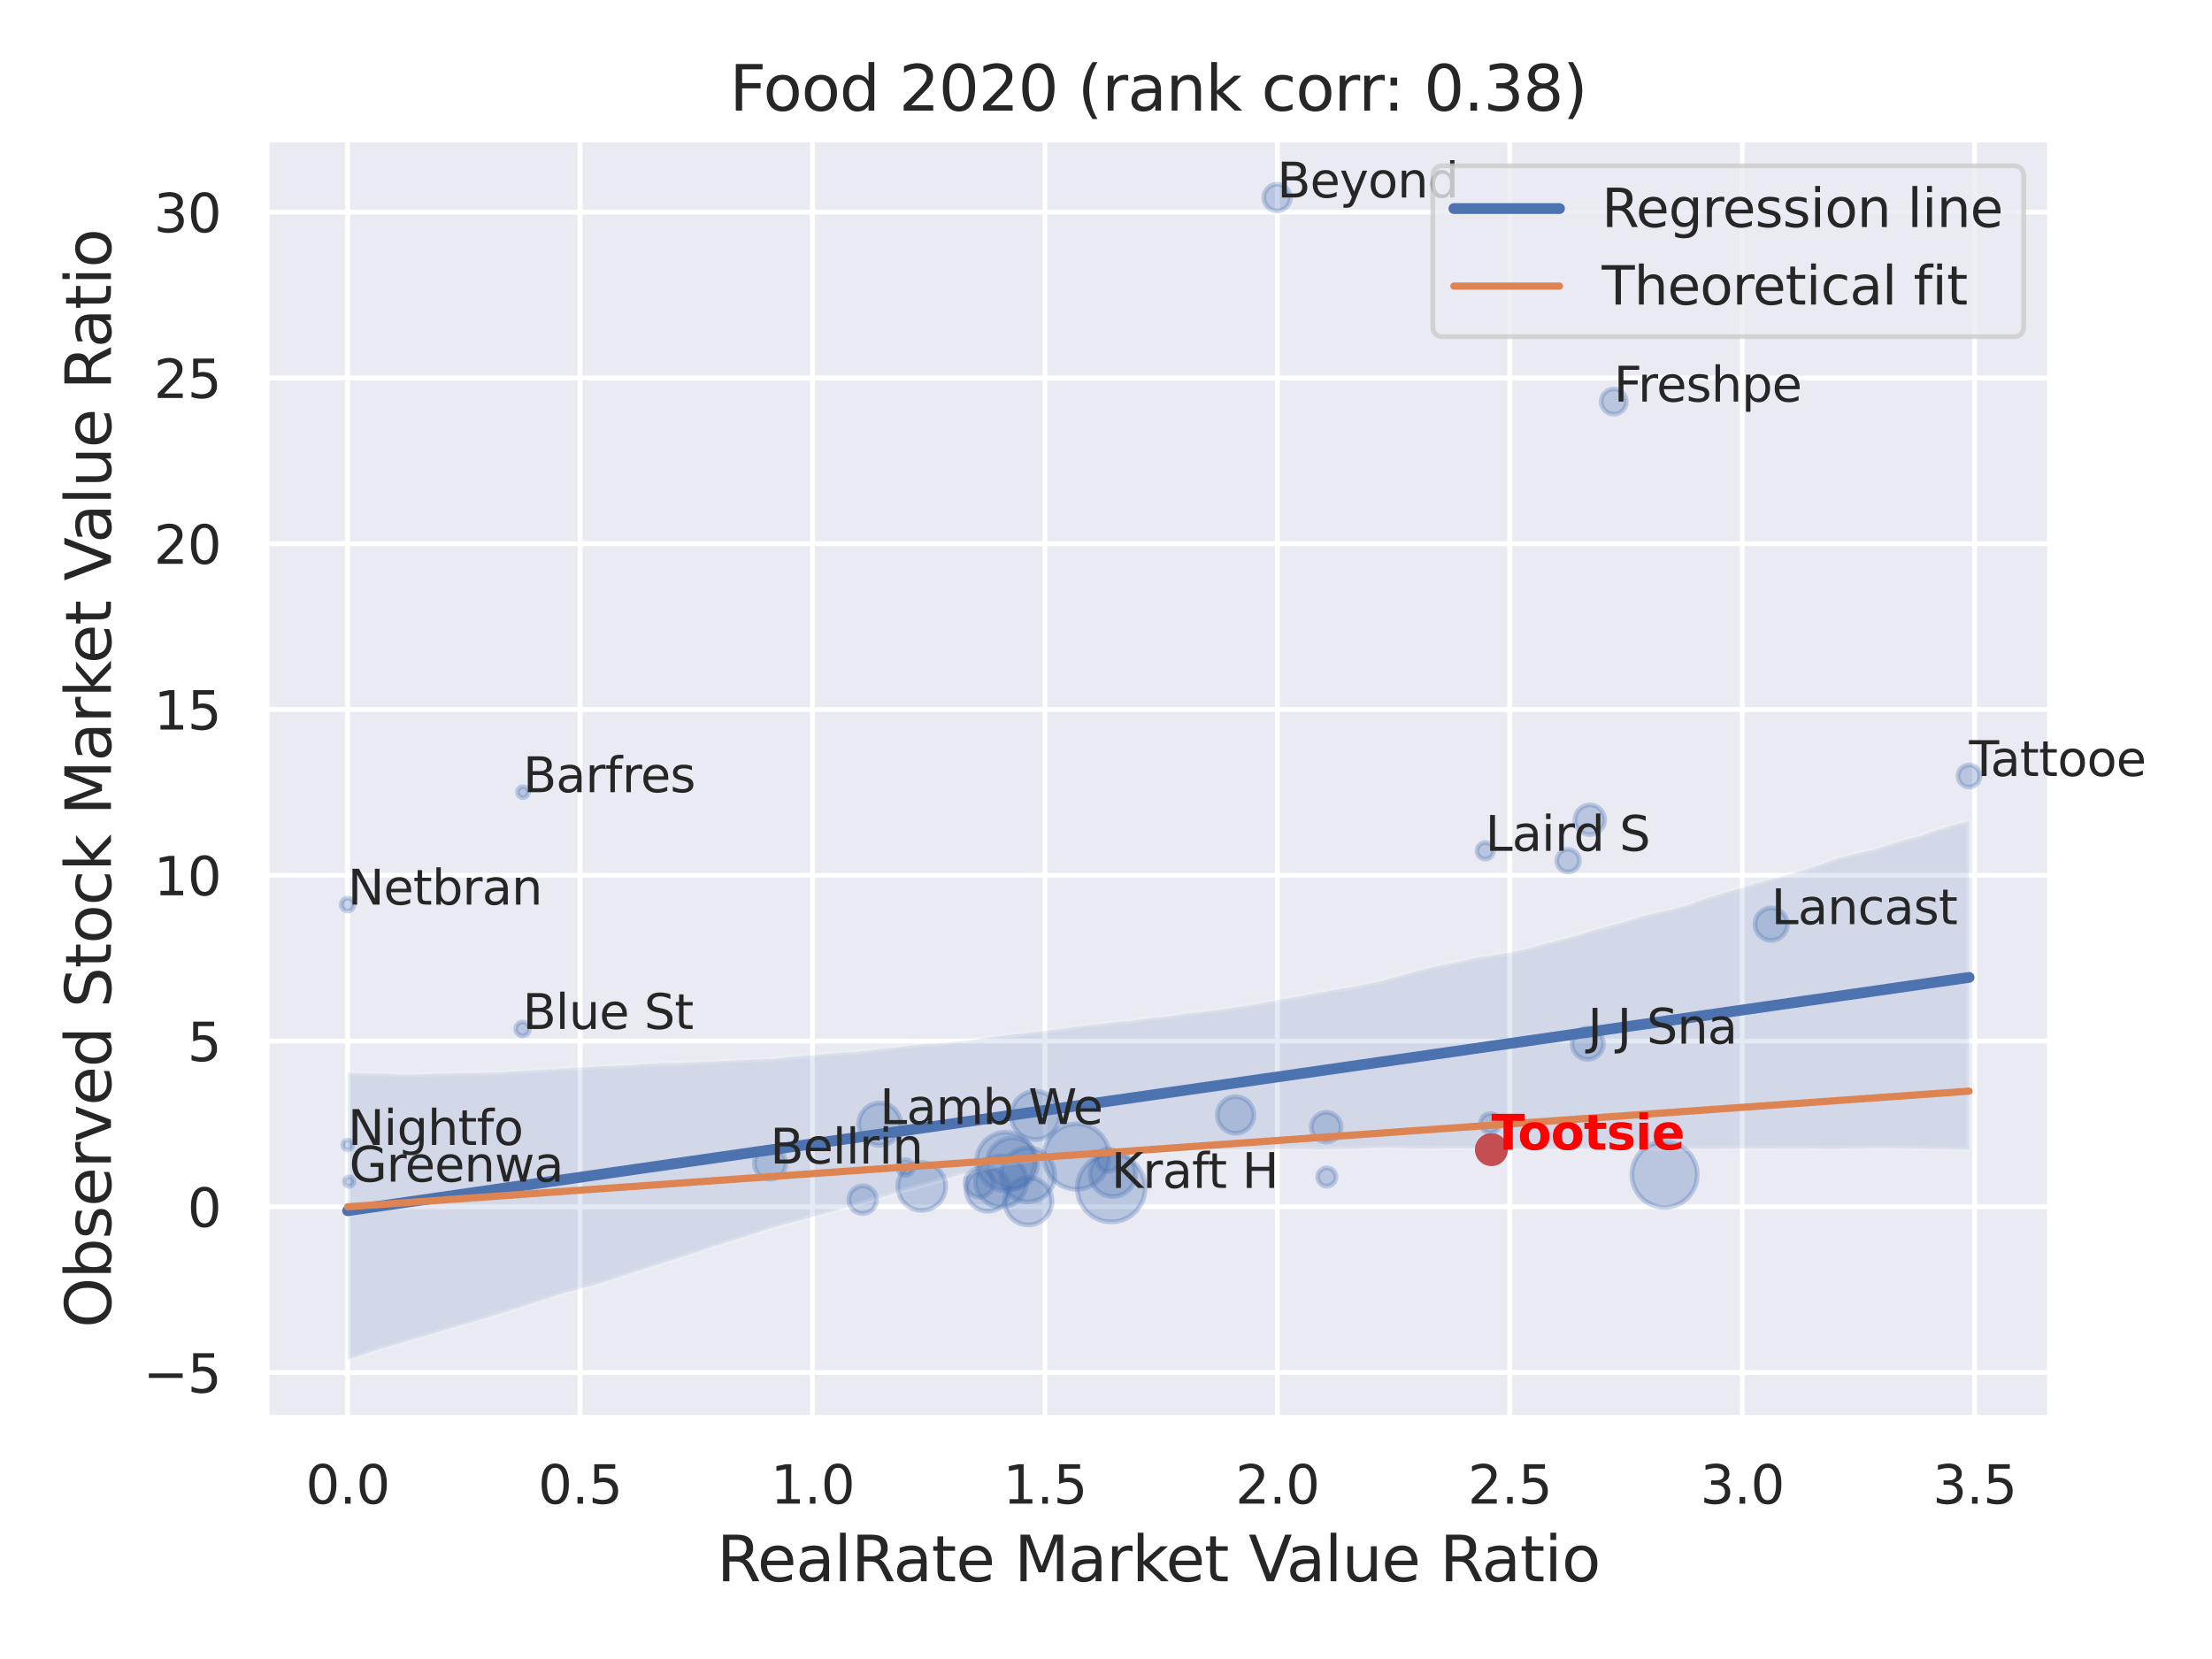 <?xml version="1.0" encoding="utf-8" standalone="no"?>
<!DOCTYPE svg PUBLIC "-//W3C//DTD SVG 1.1//EN"
  "http://www.w3.org/Graphics/SVG/1.1/DTD/svg11.dtd">
<svg xmlns:xlink="http://www.w3.org/1999/xlink" width="460.8pt" height="345.6pt" viewBox="0 0 460.8 345.6" xmlns="http://www.w3.org/2000/svg" version="1.1">
 <defs>
  <style type="text/css">*{stroke-linejoin: round; stroke-linecap: butt}</style>
 </defs>
 <g id="figure_1">
  <g id="patch_1">
   <path d="M 0 345.6 
L 460.8 345.6 
L 460.8 0 
L 0 0 
z
" style="fill: #ffffff"/>
  </g>
  <g id="axes_1">
   <g id="patch_2">
    <path d="M 55.53 295.38 
L 427.083 295.38 
L 427.083 29.04 
L 55.53 29.04 
z
" style="fill: #eaeaf2"/>
   </g>
   <g id="matplotlib.axis_1">
    <g id="xtick_1">
     <g id="line2d_1">
      <path d="M 72.419 295.38 
L 72.419 29.04 
" clip-path="url(#p8f60c28335)" style="fill: none; stroke: #ffffff; stroke-linecap: round"/>
     </g>
     <g id="text_1">
      <!-- 0.0 -->
      <g style="fill: #262626" transform="translate(63.672 313.238) scale(0.11 -0.11)">
       <defs>
        <path id="DejaVuSans-30" d="M 2034 4250 
Q 1547 4250 1301 3770 
Q 1056 3291 1056 2328 
Q 1056 1369 1301 889 
Q 1547 409 2034 409 
Q 2525 409 2770 889 
Q 3016 1369 3016 2328 
Q 3016 3291 2770 3770 
Q 2525 4250 2034 4250 
z
M 2034 4750 
Q 2819 4750 3233 4129 
Q 3647 3509 3647 2328 
Q 3647 1150 3233 529 
Q 2819 -91 2034 -91 
Q 1250 -91 836 529 
Q 422 1150 422 2328 
Q 422 3509 836 4129 
Q 1250 4750 2034 4750 
z
" transform="scale(0.016)"/>
        <path id="DejaVuSans-2e" d="M 684 794 
L 1344 794 
L 1344 0 
L 684 0 
L 684 794 
z
" transform="scale(0.016)"/>
       </defs>
       <use xlink:href="#DejaVuSans-30"/>
       <use xlink:href="#DejaVuSans-2e" x="63.623"/>
       <use xlink:href="#DejaVuSans-30" x="95.41"/>
      </g>
     </g>
    </g>
    <g id="xtick_2">
     <g id="line2d_2">
      <path d="M 120.838 295.38 
L 120.838 29.04 
" clip-path="url(#p8f60c28335)" style="fill: none; stroke: #ffffff; stroke-linecap: round"/>
     </g>
     <g id="text_2">
      <!-- 0.5 -->
      <g style="fill: #262626" transform="translate(112.091 313.238) scale(0.11 -0.11)">
       <defs>
        <path id="DejaVuSans-35" d="M 691 4666 
L 3169 4666 
L 3169 4134 
L 1269 4134 
L 1269 2991 
Q 1406 3038 1543 3061 
Q 1681 3084 1819 3084 
Q 2600 3084 3056 2656 
Q 3513 2228 3513 1497 
Q 3513 744 3044 326 
Q 2575 -91 1722 -91 
Q 1428 -91 1123 -41 
Q 819 9 494 109 
L 494 744 
Q 775 591 1075 516 
Q 1375 441 1709 441 
Q 2250 441 2565 725 
Q 2881 1009 2881 1497 
Q 2881 1984 2565 2268 
Q 2250 2553 1709 2553 
Q 1456 2553 1204 2497 
Q 953 2441 691 2322 
L 691 4666 
z
" transform="scale(0.016)"/>
       </defs>
       <use xlink:href="#DejaVuSans-30"/>
       <use xlink:href="#DejaVuSans-2e" x="63.623"/>
       <use xlink:href="#DejaVuSans-35" x="95.41"/>
      </g>
     </g>
    </g>
    <g id="xtick_3">
     <g id="line2d_3">
      <path d="M 169.256 295.38 
L 169.256 29.04 
" clip-path="url(#p8f60c28335)" style="fill: none; stroke: #ffffff; stroke-linecap: round"/>
     </g>
     <g id="text_3">
      <!-- 1.0 -->
      <g style="fill: #262626" transform="translate(160.51 313.238) scale(0.11 -0.11)">
       <defs>
        <path id="DejaVuSans-31" d="M 794 531 
L 1825 531 
L 1825 4091 
L 703 3866 
L 703 4441 
L 1819 4666 
L 2450 4666 
L 2450 531 
L 3481 531 
L 3481 0 
L 794 0 
L 794 531 
z
" transform="scale(0.016)"/>
       </defs>
       <use xlink:href="#DejaVuSans-31"/>
       <use xlink:href="#DejaVuSans-2e" x="63.623"/>
       <use xlink:href="#DejaVuSans-30" x="95.41"/>
      </g>
     </g>
    </g>
    <g id="xtick_4">
     <g id="line2d_4">
      <path d="M 217.675 295.38 
L 217.675 29.04 
" clip-path="url(#p8f60c28335)" style="fill: none; stroke: #ffffff; stroke-linecap: round"/>
     </g>
     <g id="text_4">
      <!-- 1.5 -->
      <g style="fill: #262626" transform="translate(208.928 313.238) scale(0.11 -0.11)">
       <use xlink:href="#DejaVuSans-31"/>
       <use xlink:href="#DejaVuSans-2e" x="63.623"/>
       <use xlink:href="#DejaVuSans-35" x="95.41"/>
      </g>
     </g>
    </g>
    <g id="xtick_5">
     <g id="line2d_5">
      <path d="M 266.094 295.38 
L 266.094 29.04 
" clip-path="url(#p8f60c28335)" style="fill: none; stroke: #ffffff; stroke-linecap: round"/>
     </g>
     <g id="text_5">
      <!-- 2.0 -->
      <g style="fill: #262626" transform="translate(257.347 313.238) scale(0.11 -0.11)">
       <defs>
        <path id="DejaVuSans-32" d="M 1228 531 
L 3431 531 
L 3431 0 
L 469 0 
L 469 531 
Q 828 903 1448 1529 
Q 2069 2156 2228 2338 
Q 2531 2678 2651 2914 
Q 2772 3150 2772 3378 
Q 2772 3750 2511 3984 
Q 2250 4219 1831 4219 
Q 1534 4219 1204 4116 
Q 875 4013 500 3803 
L 500 4441 
Q 881 4594 1212 4672 
Q 1544 4750 1819 4750 
Q 2544 4750 2975 4387 
Q 3406 4025 3406 3419 
Q 3406 3131 3298 2873 
Q 3191 2616 2906 2266 
Q 2828 2175 2409 1742 
Q 1991 1309 1228 531 
z
" transform="scale(0.016)"/>
       </defs>
       <use xlink:href="#DejaVuSans-32"/>
       <use xlink:href="#DejaVuSans-2e" x="63.623"/>
       <use xlink:href="#DejaVuSans-30" x="95.41"/>
      </g>
     </g>
    </g>
    <g id="xtick_6">
     <g id="line2d_6">
      <path d="M 314.512 295.38 
L 314.512 29.04 
" clip-path="url(#p8f60c28335)" style="fill: none; stroke: #ffffff; stroke-linecap: round"/>
     </g>
     <g id="text_6">
      <!-- 2.5 -->
      <g style="fill: #262626" transform="translate(305.766 313.238) scale(0.11 -0.11)">
       <use xlink:href="#DejaVuSans-32"/>
       <use xlink:href="#DejaVuSans-2e" x="63.623"/>
       <use xlink:href="#DejaVuSans-35" x="95.41"/>
      </g>
     </g>
    </g>
    <g id="xtick_7">
     <g id="line2d_7">
      <path d="M 362.931 295.38 
L 362.931 29.04 
" clip-path="url(#p8f60c28335)" style="fill: none; stroke: #ffffff; stroke-linecap: round"/>
     </g>
     <g id="text_7">
      <!-- 3.0 -->
      <g style="fill: #262626" transform="translate(354.184 313.238) scale(0.11 -0.11)">
       <defs>
        <path id="DejaVuSans-33" d="M 2597 2516 
Q 3050 2419 3304 2112 
Q 3559 1806 3559 1356 
Q 3559 666 3084 287 
Q 2609 -91 1734 -91 
Q 1441 -91 1130 -33 
Q 819 25 488 141 
L 488 750 
Q 750 597 1062 519 
Q 1375 441 1716 441 
Q 2309 441 2620 675 
Q 2931 909 2931 1356 
Q 2931 1769 2642 2001 
Q 2353 2234 1838 2234 
L 1294 2234 
L 1294 2753 
L 1863 2753 
Q 2328 2753 2575 2939 
Q 2822 3125 2822 3475 
Q 2822 3834 2567 4026 
Q 2313 4219 1838 4219 
Q 1578 4219 1281 4162 
Q 984 4106 628 3988 
L 628 4550 
Q 988 4650 1302 4700 
Q 1616 4750 1894 4750 
Q 2613 4750 3031 4423 
Q 3450 4097 3450 3541 
Q 3450 3153 3228 2886 
Q 3006 2619 2597 2516 
z
" transform="scale(0.016)"/>
       </defs>
       <use xlink:href="#DejaVuSans-33"/>
       <use xlink:href="#DejaVuSans-2e" x="63.623"/>
       <use xlink:href="#DejaVuSans-30" x="95.41"/>
      </g>
     </g>
    </g>
    <g id="xtick_8">
     <g id="line2d_8">
      <path d="M 411.35 295.38 
L 411.35 29.04 
" clip-path="url(#p8f60c28335)" style="fill: none; stroke: #ffffff; stroke-linecap: round"/>
     </g>
     <g id="text_8">
      <!-- 3.5 -->
      <g style="fill: #262626" transform="translate(402.603 313.238) scale(0.11 -0.11)">
       <use xlink:href="#DejaVuSans-33"/>
       <use xlink:href="#DejaVuSans-2e" x="63.623"/>
       <use xlink:href="#DejaVuSans-35" x="95.41"/>
      </g>
     </g>
    </g>
    <g id="text_9">
     <!-- RealRate Market Value Ratio -->
     <g style="fill: #262626" transform="translate(149.32 329.404) scale(0.13 -0.13)">
      <defs>
       <path id="DejaVuSans-52" d="M 2841 2188 
Q 3044 2119 3236 1894 
Q 3428 1669 3622 1275 
L 4263 0 
L 3584 0 
L 2988 1197 
Q 2756 1666 2539 1819 
Q 2322 1972 1947 1972 
L 1259 1972 
L 1259 0 
L 628 0 
L 628 4666 
L 2053 4666 
Q 2853 4666 3247 4331 
Q 3641 3997 3641 3322 
Q 3641 2881 3436 2590 
Q 3231 2300 2841 2188 
z
M 1259 4147 
L 1259 2491 
L 2053 2491 
Q 2509 2491 2742 2702 
Q 2975 2913 2975 3322 
Q 2975 3731 2742 3939 
Q 2509 4147 2053 4147 
L 1259 4147 
z
" transform="scale(0.016)"/>
       <path id="DejaVuSans-65" d="M 3597 1894 
L 3597 1613 
L 953 1613 
Q 991 1019 1311 708 
Q 1631 397 2203 397 
Q 2534 397 2845 478 
Q 3156 559 3463 722 
L 3463 178 
Q 3153 47 2828 -22 
Q 2503 -91 2169 -91 
Q 1331 -91 842 396 
Q 353 884 353 1716 
Q 353 2575 817 3079 
Q 1281 3584 2069 3584 
Q 2775 3584 3186 3129 
Q 3597 2675 3597 1894 
z
M 3022 2063 
Q 3016 2534 2758 2815 
Q 2500 3097 2075 3097 
Q 1594 3097 1305 2825 
Q 1016 2553 972 2059 
L 3022 2063 
z
" transform="scale(0.016)"/>
       <path id="DejaVuSans-61" d="M 2194 1759 
Q 1497 1759 1228 1600 
Q 959 1441 959 1056 
Q 959 750 1161 570 
Q 1363 391 1709 391 
Q 2188 391 2477 730 
Q 2766 1069 2766 1631 
L 2766 1759 
L 2194 1759 
z
M 3341 1997 
L 3341 0 
L 2766 0 
L 2766 531 
Q 2569 213 2275 61 
Q 1981 -91 1556 -91 
Q 1019 -91 701 211 
Q 384 513 384 1019 
Q 384 1609 779 1909 
Q 1175 2209 1959 2209 
L 2766 2209 
L 2766 2266 
Q 2766 2663 2505 2880 
Q 2244 3097 1772 3097 
Q 1472 3097 1187 3025 
Q 903 2953 641 2809 
L 641 3341 
Q 956 3463 1253 3523 
Q 1550 3584 1831 3584 
Q 2591 3584 2966 3190 
Q 3341 2797 3341 1997 
z
" transform="scale(0.016)"/>
       <path id="DejaVuSans-6c" d="M 603 4863 
L 1178 4863 
L 1178 0 
L 603 0 
L 603 4863 
z
" transform="scale(0.016)"/>
       <path id="DejaVuSans-74" d="M 1172 4494 
L 1172 3500 
L 2356 3500 
L 2356 3053 
L 1172 3053 
L 1172 1153 
Q 1172 725 1289 603 
Q 1406 481 1766 481 
L 2356 481 
L 2356 0 
L 1766 0 
Q 1100 0 847 248 
Q 594 497 594 1153 
L 594 3053 
L 172 3053 
L 172 3500 
L 594 3500 
L 594 4494 
L 1172 4494 
z
" transform="scale(0.016)"/>
       <path id="DejaVuSans-20" transform="scale(0.016)"/>
       <path id="DejaVuSans-4d" d="M 628 4666 
L 1569 4666 
L 2759 1491 
L 3956 4666 
L 4897 4666 
L 4897 0 
L 4281 0 
L 4281 4097 
L 3078 897 
L 2444 897 
L 1241 4097 
L 1241 0 
L 628 0 
L 628 4666 
z
" transform="scale(0.016)"/>
       <path id="DejaVuSans-72" d="M 2631 2963 
Q 2534 3019 2420 3045 
Q 2306 3072 2169 3072 
Q 1681 3072 1420 2755 
Q 1159 2438 1159 1844 
L 1159 0 
L 581 0 
L 581 3500 
L 1159 3500 
L 1159 2956 
Q 1341 3275 1631 3429 
Q 1922 3584 2338 3584 
Q 2397 3584 2469 3576 
Q 2541 3569 2628 3553 
L 2631 2963 
z
" transform="scale(0.016)"/>
       <path id="DejaVuSans-6b" d="M 581 4863 
L 1159 4863 
L 1159 1991 
L 2875 3500 
L 3609 3500 
L 1753 1863 
L 3688 0 
L 2938 0 
L 1159 1709 
L 1159 0 
L 581 0 
L 581 4863 
z
" transform="scale(0.016)"/>
       <path id="DejaVuSans-56" d="M 1831 0 
L 50 4666 
L 709 4666 
L 2188 738 
L 3669 4666 
L 4325 4666 
L 2547 0 
L 1831 0 
z
" transform="scale(0.016)"/>
       <path id="DejaVuSans-75" d="M 544 1381 
L 544 3500 
L 1119 3500 
L 1119 1403 
Q 1119 906 1312 657 
Q 1506 409 1894 409 
Q 2359 409 2629 706 
Q 2900 1003 2900 1516 
L 2900 3500 
L 3475 3500 
L 3475 0 
L 2900 0 
L 2900 538 
Q 2691 219 2414 64 
Q 2138 -91 1772 -91 
Q 1169 -91 856 284 
Q 544 659 544 1381 
z
M 1991 3584 
L 1991 3584 
z
" transform="scale(0.016)"/>
       <path id="DejaVuSans-69" d="M 603 3500 
L 1178 3500 
L 1178 0 
L 603 0 
L 603 3500 
z
M 603 4863 
L 1178 4863 
L 1178 4134 
L 603 4134 
L 603 4863 
z
" transform="scale(0.016)"/>
       <path id="DejaVuSans-6f" d="M 1959 3097 
Q 1497 3097 1228 2736 
Q 959 2375 959 1747 
Q 959 1119 1226 758 
Q 1494 397 1959 397 
Q 2419 397 2687 759 
Q 2956 1122 2956 1747 
Q 2956 2369 2687 2733 
Q 2419 3097 1959 3097 
z
M 1959 3584 
Q 2709 3584 3137 3096 
Q 3566 2609 3566 1747 
Q 3566 888 3137 398 
Q 2709 -91 1959 -91 
Q 1206 -91 779 398 
Q 353 888 353 1747 
Q 353 2609 779 3096 
Q 1206 3584 1959 3584 
z
" transform="scale(0.016)"/>
      </defs>
      <use xlink:href="#DejaVuSans-52"/>
      <use xlink:href="#DejaVuSans-65" x="64.982"/>
      <use xlink:href="#DejaVuSans-61" x="126.506"/>
      <use xlink:href="#DejaVuSans-6c" x="187.785"/>
      <use xlink:href="#DejaVuSans-52" x="215.568"/>
      <use xlink:href="#DejaVuSans-61" x="282.801"/>
      <use xlink:href="#DejaVuSans-74" x="344.08"/>
      <use xlink:href="#DejaVuSans-65" x="383.289"/>
      <use xlink:href="#DejaVuSans-20" x="444.812"/>
      <use xlink:href="#DejaVuSans-4d" x="476.6"/>
      <use xlink:href="#DejaVuSans-61" x="562.879"/>
      <use xlink:href="#DejaVuSans-72" x="624.158"/>
      <use xlink:href="#DejaVuSans-6b" x="665.271"/>
      <use xlink:href="#DejaVuSans-65" x="719.557"/>
      <use xlink:href="#DejaVuSans-74" x="781.08"/>
      <use xlink:href="#DejaVuSans-20" x="820.289"/>
      <use xlink:href="#DejaVuSans-56" x="852.076"/>
      <use xlink:href="#DejaVuSans-61" x="912.734"/>
      <use xlink:href="#DejaVuSans-6c" x="974.014"/>
      <use xlink:href="#DejaVuSans-75" x="1001.797"/>
      <use xlink:href="#DejaVuSans-65" x="1065.176"/>
      <use xlink:href="#DejaVuSans-20" x="1126.699"/>
      <use xlink:href="#DejaVuSans-52" x="1158.486"/>
      <use xlink:href="#DejaVuSans-61" x="1225.719"/>
      <use xlink:href="#DejaVuSans-74" x="1286.998"/>
      <use xlink:href="#DejaVuSans-69" x="1326.207"/>
      <use xlink:href="#DejaVuSans-6f" x="1353.99"/>
     </g>
    </g>
   </g>
   <g id="matplotlib.axis_2">
    <g id="ytick_1">
     <g id="line2d_9">
      <path d="M 55.53 285.932 
L 427.083 285.932 
" clip-path="url(#p8f60c28335)" style="fill: none; stroke: #ffffff; stroke-linecap: round"/>
     </g>
     <g id="text_10">
      <!-- −5 -->
      <g style="fill: #262626" transform="translate(29.814 290.111) scale(0.11 -0.11)">
       <defs>
        <path id="DejaVuSans-2212" d="M 678 2272 
L 4684 2272 
L 4684 1741 
L 678 1741 
L 678 2272 
z
" transform="scale(0.016)"/>
       </defs>
       <use xlink:href="#DejaVuSans-2212"/>
       <use xlink:href="#DejaVuSans-35" x="83.789"/>
      </g>
     </g>
    </g>
    <g id="ytick_2">
     <g id="line2d_10">
      <path d="M 55.53 251.398 
L 427.083 251.398 
" clip-path="url(#p8f60c28335)" style="fill: none; stroke: #ffffff; stroke-linecap: round"/>
     </g>
     <g id="text_11">
      <!-- 0 -->
      <g style="fill: #262626" transform="translate(39.031 255.577) scale(0.11 -0.11)">
       <use xlink:href="#DejaVuSans-30"/>
      </g>
     </g>
    </g>
    <g id="ytick_3">
     <g id="line2d_11">
      <path d="M 55.53 216.864 
L 427.083 216.864 
" clip-path="url(#p8f60c28335)" style="fill: none; stroke: #ffffff; stroke-linecap: round"/>
     </g>
     <g id="text_12">
      <!-- 5 -->
      <g style="fill: #262626" transform="translate(39.031 221.044) scale(0.11 -0.11)">
       <use xlink:href="#DejaVuSans-35"/>
      </g>
     </g>
    </g>
    <g id="ytick_4">
     <g id="line2d_12">
      <path d="M 55.53 182.331 
L 427.083 182.331 
" clip-path="url(#p8f60c28335)" style="fill: none; stroke: #ffffff; stroke-linecap: round"/>
     </g>
     <g id="text_13">
      <!-- 10 -->
      <g style="fill: #262626" transform="translate(32.032 186.51) scale(0.11 -0.11)">
       <use xlink:href="#DejaVuSans-31"/>
       <use xlink:href="#DejaVuSans-30" x="63.623"/>
      </g>
     </g>
    </g>
    <g id="ytick_5">
     <g id="line2d_13">
      <path d="M 55.53 147.797 
L 427.083 147.797 
" clip-path="url(#p8f60c28335)" style="fill: none; stroke: #ffffff; stroke-linecap: round"/>
     </g>
     <g id="text_14">
      <!-- 15 -->
      <g style="fill: #262626" transform="translate(32.032 151.976) scale(0.11 -0.11)">
       <use xlink:href="#DejaVuSans-31"/>
       <use xlink:href="#DejaVuSans-35" x="63.623"/>
      </g>
     </g>
    </g>
    <g id="ytick_6">
     <g id="line2d_14">
      <path d="M 55.53 113.263 
L 427.083 113.263 
" clip-path="url(#p8f60c28335)" style="fill: none; stroke: #ffffff; stroke-linecap: round"/>
     </g>
     <g id="text_15">
      <!-- 20 -->
      <g style="fill: #262626" transform="translate(32.032 117.443) scale(0.11 -0.11)">
       <use xlink:href="#DejaVuSans-32"/>
       <use xlink:href="#DejaVuSans-30" x="63.623"/>
      </g>
     </g>
    </g>
    <g id="ytick_7">
     <g id="line2d_15">
      <path d="M 55.53 78.73 
L 427.083 78.73 
" clip-path="url(#p8f60c28335)" style="fill: none; stroke: #ffffff; stroke-linecap: round"/>
     </g>
     <g id="text_16">
      <!-- 25 -->
      <g style="fill: #262626" transform="translate(32.032 82.909) scale(0.11 -0.11)">
       <use xlink:href="#DejaVuSans-32"/>
       <use xlink:href="#DejaVuSans-35" x="63.623"/>
      </g>
     </g>
    </g>
    <g id="ytick_8">
     <g id="line2d_16">
      <path d="M 55.53 44.196 
L 427.083 44.196 
" clip-path="url(#p8f60c28335)" style="fill: none; stroke: #ffffff; stroke-linecap: round"/>
     </g>
     <g id="text_17">
      <!-- 30 -->
      <g style="fill: #262626" transform="translate(32.032 48.375) scale(0.11 -0.11)">
       <use xlink:href="#DejaVuSans-33"/>
       <use xlink:href="#DejaVuSans-30" x="63.623"/>
      </g>
     </g>
    </g>
    <g id="text_18">
     <!-- Observed Stock Market Value Ratio -->
     <g style="fill: #262626" transform="translate(23.11 276.612) rotate(-90) scale(0.13 -0.13)">
      <defs>
       <path id="DejaVuSans-4f" d="M 2522 4238 
Q 1834 4238 1429 3725 
Q 1025 3213 1025 2328 
Q 1025 1447 1429 934 
Q 1834 422 2522 422 
Q 3209 422 3611 934 
Q 4013 1447 4013 2328 
Q 4013 3213 3611 3725 
Q 3209 4238 2522 4238 
z
M 2522 4750 
Q 3503 4750 4090 4092 
Q 4678 3434 4678 2328 
Q 4678 1225 4090 567 
Q 3503 -91 2522 -91 
Q 1538 -91 948 565 
Q 359 1222 359 2328 
Q 359 3434 948 4092 
Q 1538 4750 2522 4750 
z
" transform="scale(0.016)"/>
       <path id="DejaVuSans-62" d="M 3116 1747 
Q 3116 2381 2855 2742 
Q 2594 3103 2138 3103 
Q 1681 3103 1420 2742 
Q 1159 2381 1159 1747 
Q 1159 1113 1420 752 
Q 1681 391 2138 391 
Q 2594 391 2855 752 
Q 3116 1113 3116 1747 
z
M 1159 2969 
Q 1341 3281 1617 3432 
Q 1894 3584 2278 3584 
Q 2916 3584 3314 3078 
Q 3713 2572 3713 1747 
Q 3713 922 3314 415 
Q 2916 -91 2278 -91 
Q 1894 -91 1617 61 
Q 1341 213 1159 525 
L 1159 0 
L 581 0 
L 581 4863 
L 1159 4863 
L 1159 2969 
z
" transform="scale(0.016)"/>
       <path id="DejaVuSans-73" d="M 2834 3397 
L 2834 2853 
Q 2591 2978 2328 3040 
Q 2066 3103 1784 3103 
Q 1356 3103 1142 2972 
Q 928 2841 928 2578 
Q 928 2378 1081 2264 
Q 1234 2150 1697 2047 
L 1894 2003 
Q 2506 1872 2764 1633 
Q 3022 1394 3022 966 
Q 3022 478 2636 193 
Q 2250 -91 1575 -91 
Q 1294 -91 989 -36 
Q 684 19 347 128 
L 347 722 
Q 666 556 975 473 
Q 1284 391 1588 391 
Q 1994 391 2212 530 
Q 2431 669 2431 922 
Q 2431 1156 2273 1281 
Q 2116 1406 1581 1522 
L 1381 1569 
Q 847 1681 609 1914 
Q 372 2147 372 2553 
Q 372 3047 722 3315 
Q 1072 3584 1716 3584 
Q 2034 3584 2315 3537 
Q 2597 3491 2834 3397 
z
" transform="scale(0.016)"/>
       <path id="DejaVuSans-76" d="M 191 3500 
L 800 3500 
L 1894 563 
L 2988 3500 
L 3597 3500 
L 2284 0 
L 1503 0 
L 191 3500 
z
" transform="scale(0.016)"/>
       <path id="DejaVuSans-64" d="M 2906 2969 
L 2906 4863 
L 3481 4863 
L 3481 0 
L 2906 0 
L 2906 525 
Q 2725 213 2448 61 
Q 2172 -91 1784 -91 
Q 1150 -91 751 415 
Q 353 922 353 1747 
Q 353 2572 751 3078 
Q 1150 3584 1784 3584 
Q 2172 3584 2448 3432 
Q 2725 3281 2906 2969 
z
M 947 1747 
Q 947 1113 1208 752 
Q 1469 391 1925 391 
Q 2381 391 2643 752 
Q 2906 1113 2906 1747 
Q 2906 2381 2643 2742 
Q 2381 3103 1925 3103 
Q 1469 3103 1208 2742 
Q 947 2381 947 1747 
z
" transform="scale(0.016)"/>
       <path id="DejaVuSans-53" d="M 3425 4513 
L 3425 3897 
Q 3066 4069 2747 4153 
Q 2428 4238 2131 4238 
Q 1616 4238 1336 4038 
Q 1056 3838 1056 3469 
Q 1056 3159 1242 3001 
Q 1428 2844 1947 2747 
L 2328 2669 
Q 3034 2534 3370 2195 
Q 3706 1856 3706 1288 
Q 3706 609 3251 259 
Q 2797 -91 1919 -91 
Q 1588 -91 1214 -16 
Q 841 59 441 206 
L 441 856 
Q 825 641 1194 531 
Q 1563 422 1919 422 
Q 2459 422 2753 634 
Q 3047 847 3047 1241 
Q 3047 1584 2836 1778 
Q 2625 1972 2144 2069 
L 1759 2144 
Q 1053 2284 737 2584 
Q 422 2884 422 3419 
Q 422 4038 858 4394 
Q 1294 4750 2059 4750 
Q 2388 4750 2728 4690 
Q 3069 4631 3425 4513 
z
" transform="scale(0.016)"/>
       <path id="DejaVuSans-63" d="M 3122 3366 
L 3122 2828 
Q 2878 2963 2633 3030 
Q 2388 3097 2138 3097 
Q 1578 3097 1268 2742 
Q 959 2388 959 1747 
Q 959 1106 1268 751 
Q 1578 397 2138 397 
Q 2388 397 2633 464 
Q 2878 531 3122 666 
L 3122 134 
Q 2881 22 2623 -34 
Q 2366 -91 2075 -91 
Q 1284 -91 818 406 
Q 353 903 353 1747 
Q 353 2603 823 3093 
Q 1294 3584 2113 3584 
Q 2378 3584 2631 3529 
Q 2884 3475 3122 3366 
z
" transform="scale(0.016)"/>
      </defs>
      <use xlink:href="#DejaVuSans-4f"/>
      <use xlink:href="#DejaVuSans-62" x="78.711"/>
      <use xlink:href="#DejaVuSans-73" x="142.188"/>
      <use xlink:href="#DejaVuSans-65" x="194.287"/>
      <use xlink:href="#DejaVuSans-72" x="255.811"/>
      <use xlink:href="#DejaVuSans-76" x="296.924"/>
      <use xlink:href="#DejaVuSans-65" x="356.104"/>
      <use xlink:href="#DejaVuSans-64" x="417.627"/>
      <use xlink:href="#DejaVuSans-20" x="481.104"/>
      <use xlink:href="#DejaVuSans-53" x="512.891"/>
      <use xlink:href="#DejaVuSans-74" x="576.367"/>
      <use xlink:href="#DejaVuSans-6f" x="615.576"/>
      <use xlink:href="#DejaVuSans-63" x="676.758"/>
      <use xlink:href="#DejaVuSans-6b" x="731.738"/>
      <use xlink:href="#DejaVuSans-20" x="789.648"/>
      <use xlink:href="#DejaVuSans-4d" x="821.436"/>
      <use xlink:href="#DejaVuSans-61" x="907.715"/>
      <use xlink:href="#DejaVuSans-72" x="968.994"/>
      <use xlink:href="#DejaVuSans-6b" x="1010.107"/>
      <use xlink:href="#DejaVuSans-65" x="1064.393"/>
      <use xlink:href="#DejaVuSans-74" x="1125.916"/>
      <use xlink:href="#DejaVuSans-20" x="1165.125"/>
      <use xlink:href="#DejaVuSans-56" x="1196.912"/>
      <use xlink:href="#DejaVuSans-61" x="1257.57"/>
      <use xlink:href="#DejaVuSans-6c" x="1318.85"/>
      <use xlink:href="#DejaVuSans-75" x="1346.633"/>
      <use xlink:href="#DejaVuSans-65" x="1410.012"/>
      <use xlink:href="#DejaVuSans-20" x="1471.535"/>
      <use xlink:href="#DejaVuSans-52" x="1503.322"/>
      <use xlink:href="#DejaVuSans-61" x="1570.555"/>
      <use xlink:href="#DejaVuSans-74" x="1631.834"/>
      <use xlink:href="#DejaVuSans-69" x="1671.043"/>
      <use xlink:href="#DejaVuSans-6f" x="1698.826"/>
     </g>
    </g>
   </g>
   <g id="PathCollection_1">
    <path d="M 230.815 244.021 
C 231.439 244.021 232.038 243.773 232.479 243.332 
C 232.92 242.891 233.168 242.293 233.168 241.669 
C 233.168 241.045 232.92 240.447 232.479 240.006 
C 232.038 239.565 231.439 239.317 230.815 239.317 
C 230.192 239.317 229.593 239.565 229.152 240.006 
C 228.711 240.447 228.463 241.045 228.463 241.669 
C 228.463 242.293 228.711 242.891 229.152 243.332 
C 229.593 243.773 230.192 244.021 230.815 244.021 
z
" clip-path="url(#p8f60c28335)" style="fill: #4c72b0; fill-opacity: 0.3; stroke: #4c72b0; stroke-opacity: 0.3"/>
    <path d="M 210.887 247.592 
C 212.285 247.592 213.627 247.037 214.615 246.048 
C 215.604 245.059 216.16 243.718 216.16 242.32 
C 216.16 240.921 215.604 239.58 214.615 238.591 
C 213.627 237.602 212.285 237.047 210.887 237.047 
C 209.489 237.047 208.147 237.602 207.158 238.591 
C 206.17 239.58 205.614 240.921 205.614 242.32 
C 205.614 243.718 206.17 245.059 207.158 246.048 
C 208.147 247.037 209.489 247.592 210.887 247.592 
z
" clip-path="url(#p8f60c28335)" style="fill: #4c72b0; fill-opacity: 0.3; stroke: #4c72b0; stroke-opacity: 0.3"/>
    <path d="M 214.132 250.352 
C 215.618 250.352 217.043 249.762 218.094 248.711 
C 219.145 247.66 219.735 246.235 219.735 244.749 
C 219.735 243.263 219.145 241.837 218.094 240.787 
C 217.043 239.736 215.618 239.145 214.132 239.145 
C 212.646 239.145 211.22 239.736 210.169 240.787 
C 209.119 241.837 208.528 243.263 208.528 244.749 
C 208.528 246.235 209.119 247.66 210.169 248.711 
C 211.22 249.762 212.646 250.352 214.132 250.352 
z
" clip-path="url(#p8f60c28335)" style="fill: #4c72b0; fill-opacity: 0.3; stroke: #4c72b0; stroke-opacity: 0.3"/>
    <path d="M 179.713 252.796 
C 180.476 252.796 181.208 252.493 181.748 251.953 
C 182.287 251.413 182.59 250.682 182.59 249.918 
C 182.59 249.155 182.287 248.423 181.748 247.884 
C 181.208 247.344 180.476 247.041 179.713 247.041 
C 178.95 247.041 178.218 247.344 177.678 247.884 
C 177.139 248.423 176.835 249.155 176.835 249.918 
C 176.835 250.682 177.139 251.413 177.678 251.953 
C 178.218 252.493 178.95 252.796 179.713 252.796 
z
" clip-path="url(#p8f60c28335)" style="fill: #4c72b0; fill-opacity: 0.3; stroke: #4c72b0; stroke-opacity: 0.3"/>
    <path d="M 209.511 248.049 
C 211.126 248.049 212.674 247.407 213.816 246.266 
C 214.958 245.124 215.599 243.575 215.599 241.961 
C 215.599 240.346 214.958 238.797 213.816 237.655 
C 212.674 236.514 211.126 235.872 209.511 235.872 
C 207.896 235.872 206.348 236.514 205.206 237.655 
C 204.064 238.797 203.423 240.346 203.423 241.961 
C 203.423 243.575 204.064 245.124 205.206 246.266 
C 206.348 247.407 207.896 248.049 209.511 248.049 
z
" clip-path="url(#p8f60c28335)" style="fill: #4c72b0; fill-opacity: 0.3; stroke: #4c72b0; stroke-opacity: 0.3"/>
    <path d="M 215.693 237.395 
C 217.028 237.395 218.309 236.865 219.253 235.921 
C 220.197 234.977 220.728 233.696 220.728 232.361 
C 220.728 231.026 220.197 229.745 219.253 228.801 
C 218.309 227.857 217.028 227.327 215.693 227.327 
C 214.358 227.327 213.078 227.857 212.134 228.801 
C 211.189 229.745 210.659 231.026 210.659 232.361 
C 210.659 233.696 211.189 234.977 212.134 235.921 
C 213.078 236.865 214.358 237.395 215.693 237.395 
z
" clip-path="url(#p8f60c28335)" style="fill: #4c72b0; fill-opacity: 0.3; stroke: #4c72b0; stroke-opacity: 0.3"/>
    <path d="M 368.971 195.896 
C 369.866 195.896 370.724 195.54 371.357 194.907 
C 371.99 194.275 372.345 193.416 372.345 192.521 
C 372.345 191.626 371.99 190.768 371.357 190.135 
C 370.724 189.502 369.866 189.146 368.971 189.146 
C 368.076 189.146 367.217 189.502 366.584 190.135 
C 365.951 190.768 365.596 191.626 365.596 192.521 
C 365.596 193.416 365.951 194.275 366.584 194.907 
C 367.217 195.54 368.076 195.896 368.971 195.896 
z
" clip-path="url(#p8f60c28335)" style="fill: #4c72b0; fill-opacity: 0.3; stroke: #4c72b0; stroke-opacity: 0.3"/>
    <path d="M 214.224 255.17 
C 215.529 255.17 216.781 254.652 217.704 253.729 
C 218.627 252.806 219.146 251.554 219.146 250.249 
C 219.146 248.943 218.627 247.691 217.704 246.768 
C 216.781 245.845 215.529 245.327 214.224 245.327 
C 212.919 245.327 211.667 245.845 210.744 246.768 
C 209.821 247.691 209.302 248.943 209.302 250.249 
C 209.302 251.554 209.821 252.806 210.744 253.729 
C 211.667 254.652 212.919 255.17 214.224 255.17 
z
" clip-path="url(#p8f60c28335)" style="fill: #4c72b0; fill-opacity: 0.3; stroke: #4c72b0; stroke-opacity: 0.3"/>
    <path d="M 310.685 242.415 
C 311.46 242.415 312.203 242.107 312.751 241.559 
C 313.299 241.011 313.607 240.268 313.607 239.493 
C 313.607 238.718 313.299 237.974 312.751 237.426 
C 312.203 236.878 311.46 236.571 310.685 236.571 
C 309.91 236.571 309.167 236.878 308.619 237.426 
C 308.071 237.974 307.763 238.718 307.763 239.493 
C 307.763 240.268 308.071 241.011 308.619 241.559 
C 309.167 242.107 309.91 242.415 310.685 242.415 
z
" clip-path="url(#p8f60c28335)" style="fill: #4c72b0; fill-opacity: 0.3; stroke: #4c72b0; stroke-opacity: 0.3"/>
    <path d="M 346.758 251.495 
C 348.564 251.495 350.296 250.777 351.574 249.5 
C 352.851 248.223 353.568 246.49 353.568 244.684 
C 353.568 242.878 352.851 241.145 351.574 239.868 
C 350.296 238.591 348.564 237.873 346.758 237.873 
C 344.951 237.873 343.219 238.591 341.942 239.868 
C 340.665 241.145 339.947 242.878 339.947 244.684 
C 339.947 246.49 340.665 248.223 341.942 249.5 
C 343.219 250.777 344.951 251.495 346.758 251.495 
z
" clip-path="url(#p8f60c28335)" style="fill: #4c72b0; fill-opacity: 0.3; stroke: #4c72b0; stroke-opacity: 0.3"/>
    <path d="M 330.761 220.682 
C 331.627 220.682 332.458 220.338 333.07 219.725 
C 333.682 219.113 334.026 218.283 334.026 217.417 
C 334.026 216.551 333.682 215.72 333.07 215.108 
C 332.458 214.496 331.627 214.152 330.761 214.152 
C 329.895 214.152 329.065 214.496 328.453 215.108 
C 327.84 215.72 327.496 216.551 327.496 217.417 
C 327.496 218.283 327.84 219.113 328.453 219.725 
C 329.065 220.338 329.895 220.682 330.761 220.682 
z
" clip-path="url(#p8f60c28335)" style="fill: #4c72b0; fill-opacity: 0.3; stroke: #4c72b0; stroke-opacity: 0.3"/>
    <path d="M 208.571 251.423 
C 209.984 251.423 211.339 250.862 212.338 249.863 
C 213.337 248.864 213.899 247.509 213.899 246.096 
C 213.899 244.683 213.337 243.328 212.338 242.329 
C 211.339 241.33 209.984 240.768 208.571 240.768 
C 207.158 240.768 205.803 241.33 204.804 242.329 
C 203.805 243.328 203.244 244.683 203.244 246.096 
C 203.244 247.509 203.805 248.864 204.804 249.863 
C 205.803 250.862 207.158 251.423 208.571 251.423 
z
" clip-path="url(#p8f60c28335)" style="fill: #4c72b0; fill-opacity: 0.3; stroke: #4c72b0; stroke-opacity: 0.3"/>
    <path d="M 310.445 236.005 
C 310.98 236.005 311.494 235.792 311.873 235.413 
C 312.251 235.035 312.464 234.521 312.464 233.986 
C 312.464 233.45 312.251 232.936 311.873 232.558 
C 311.494 232.179 310.98 231.966 310.445 231.966 
C 309.909 231.966 309.396 232.179 309.017 232.558 
C 308.638 232.936 308.425 233.45 308.425 233.986 
C 308.425 234.521 308.638 235.035 309.017 235.413 
C 309.396 235.792 309.909 236.005 310.445 236.005 
z
" clip-path="url(#p8f60c28335)" style="fill: #4c72b0; fill-opacity: 0.3; stroke: #4c72b0; stroke-opacity: 0.3"/>
    <path d="M 276.282 237.905 
C 277.102 237.905 277.889 237.58 278.469 237 
C 279.048 236.42 279.374 235.633 279.374 234.813 
C 279.374 233.993 279.048 233.207 278.469 232.627 
C 277.889 232.047 277.102 231.721 276.282 231.721 
C 275.462 231.721 274.676 232.047 274.096 232.627 
C 273.516 233.207 273.19 233.993 273.19 234.813 
C 273.19 235.633 273.516 236.42 274.096 237 
C 274.676 237.58 275.462 237.905 276.282 237.905 
z
" clip-path="url(#p8f60c28335)" style="fill: #4c72b0; fill-opacity: 0.3; stroke: #4c72b0; stroke-opacity: 0.3"/>
    <path d="M 331.19 173.859 
C 332.008 173.859 332.792 173.534 333.37 172.956 
C 333.948 172.378 334.273 171.593 334.273 170.776 
C 334.273 169.958 333.948 169.174 333.37 168.596 
C 332.792 168.018 332.008 167.693 331.19 167.693 
C 330.372 167.693 329.588 168.018 329.01 168.596 
C 328.432 169.174 328.107 169.958 328.107 170.776 
C 328.107 171.593 328.432 172.378 329.01 172.956 
C 329.588 173.534 330.372 173.859 331.19 173.859 
z
" clip-path="url(#p8f60c28335)" style="fill: #4c72b0; fill-opacity: 0.3; stroke: #4c72b0; stroke-opacity: 0.3"/>
    <path d="M 257.396 236.077 
C 258.407 236.077 259.376 235.676 260.091 234.961 
C 260.805 234.246 261.207 233.277 261.207 232.266 
C 261.207 231.256 260.805 230.286 260.091 229.572 
C 259.376 228.857 258.407 228.456 257.396 228.456 
C 256.385 228.456 255.416 228.857 254.701 229.572 
C 253.987 230.286 253.585 231.256 253.585 232.266 
C 253.585 233.277 253.987 234.246 254.701 234.961 
C 255.416 235.676 256.385 236.077 257.396 236.077 
z
" clip-path="url(#p8f60c28335)" style="fill: #4c72b0; fill-opacity: 0.3; stroke: #4c72b0; stroke-opacity: 0.3"/>
    <path d="M 204.034 249.368 
C 204.822 249.368 205.578 249.055 206.135 248.498 
C 206.693 247.941 207.006 247.185 207.006 246.396 
C 207.006 245.608 206.693 244.852 206.135 244.295 
C 205.578 243.737 204.822 243.424 204.034 243.424 
C 203.245 243.424 202.489 243.737 201.932 244.295 
C 201.375 244.852 201.061 245.608 201.061 246.396 
C 201.061 247.185 201.375 247.941 201.932 248.498 
C 202.489 249.055 203.245 249.368 204.034 249.368 
z
" clip-path="url(#p8f60c28335)" style="fill: #4c72b0; fill-opacity: 0.3; stroke: #4c72b0; stroke-opacity: 0.3"/>
    <path d="M 276.392 247.089 
C 276.895 247.089 277.378 246.888 277.734 246.532 
C 278.09 246.176 278.29 245.693 278.29 245.19 
C 278.29 244.686 278.09 244.203 277.734 243.847 
C 277.378 243.491 276.895 243.291 276.392 243.291 
C 275.888 243.291 275.405 243.491 275.049 243.847 
C 274.693 244.203 274.493 244.686 274.493 245.19 
C 274.493 245.693 274.693 246.176 275.049 246.532 
C 275.405 246.888 275.888 247.089 276.392 247.089 
z
" clip-path="url(#p8f60c28335)" style="fill: #4c72b0; fill-opacity: 0.3; stroke: #4c72b0; stroke-opacity: 0.3"/>
    <path d="M 231.837 249.244 
C 233.094 249.244 234.3 248.745 235.189 247.856 
C 236.078 246.967 236.577 245.762 236.577 244.505 
C 236.577 243.248 236.078 242.042 235.189 241.153 
C 234.3 240.264 233.094 239.765 231.837 239.765 
C 230.58 239.765 229.375 240.264 228.486 241.153 
C 227.597 242.042 227.097 243.248 227.097 244.505 
C 227.097 245.762 227.597 246.967 228.486 247.856 
C 229.375 248.745 230.58 249.244 231.837 249.244 
z
" clip-path="url(#p8f60c28335)" style="fill: #4c72b0; fill-opacity: 0.3; stroke: #4c72b0; stroke-opacity: 0.3"/>
    <path d="M 188.637 244.861 
C 189.075 244.861 189.495 244.687 189.805 244.378 
C 190.114 244.068 190.288 243.648 190.288 243.21 
C 190.288 242.772 190.114 242.352 189.805 242.042 
C 189.495 241.733 189.075 241.559 188.637 241.559 
C 188.199 241.559 187.779 241.733 187.47 242.042 
C 187.16 242.352 186.986 242.772 186.986 243.21 
C 186.986 243.648 187.16 244.068 187.47 244.378 
C 187.779 244.687 188.199 244.861 188.637 244.861 
z
" clip-path="url(#p8f60c28335)" style="fill: #4c72b0; fill-opacity: 0.3; stroke: #4c72b0; stroke-opacity: 0.3"/>
    <path d="M 224.276 247.741 
C 226.084 247.741 227.818 247.023 229.096 245.745 
C 230.374 244.467 231.092 242.733 231.092 240.926 
C 231.092 239.118 230.374 237.384 229.096 236.106 
C 227.818 234.828 226.084 234.11 224.276 234.11 
C 222.469 234.11 220.735 234.828 219.457 236.106 
C 218.179 237.384 217.461 239.118 217.461 240.926 
C 217.461 242.733 218.179 244.467 219.457 245.745 
C 220.735 247.023 222.469 247.741 224.276 247.741 
z
" clip-path="url(#p8f60c28335)" style="fill: #4c72b0; fill-opacity: 0.3; stroke: #4c72b0; stroke-opacity: 0.3"/>
    <path d="M 205.783 252.308 
C 206.978 252.308 208.125 251.833 208.97 250.988 
C 209.815 250.143 210.29 248.996 210.29 247.801 
C 210.29 246.606 209.815 245.459 208.97 244.614 
C 208.125 243.769 206.978 243.294 205.783 243.294 
C 204.588 243.294 203.441 243.769 202.596 244.614 
C 201.751 245.459 201.276 246.606 201.276 247.801 
C 201.276 248.996 201.751 250.143 202.596 250.988 
C 203.441 251.833 204.588 252.308 205.783 252.308 
z
" clip-path="url(#p8f60c28335)" style="fill: #4c72b0; fill-opacity: 0.3; stroke: #4c72b0; stroke-opacity: 0.3"/>
    <path d="M 108.951 166.168 
C 109.254 166.168 109.546 166.047 109.761 165.832 
C 109.975 165.617 110.096 165.326 110.096 165.022 
C 110.096 164.718 109.975 164.427 109.761 164.212 
C 109.546 163.997 109.254 163.877 108.951 163.877 
C 108.647 163.877 108.355 163.997 108.141 164.212 
C 107.926 164.427 107.805 164.718 107.805 165.022 
C 107.805 165.326 107.926 165.617 108.141 165.832 
C 108.355 166.047 108.647 166.168 108.951 166.168 
z
" clip-path="url(#p8f60c28335)" style="fill: #4c72b0; fill-opacity: 0.3; stroke: #4c72b0; stroke-opacity: 0.3"/>
    <path d="M 192.015 252.138 
C 193.338 252.138 194.607 251.612 195.542 250.677 
C 196.477 249.742 197.003 248.473 197.003 247.15 
C 197.003 245.828 196.477 244.559 195.542 243.624 
C 194.607 242.688 193.338 242.163 192.015 242.163 
C 190.693 242.163 189.424 242.688 188.489 243.624 
C 187.553 244.559 187.028 245.828 187.028 247.15 
C 187.028 248.473 187.553 249.742 188.489 250.677 
C 189.424 251.612 190.693 252.138 192.015 252.138 
z
" clip-path="url(#p8f60c28335)" style="fill: #4c72b0; fill-opacity: 0.3; stroke: #4c72b0; stroke-opacity: 0.3"/>
    <path d="M 72.751 247.151 
C 73.015 247.151 73.267 247.047 73.453 246.86 
C 73.64 246.674 73.744 246.422 73.744 246.158 
C 73.744 245.895 73.64 245.642 73.453 245.456 
C 73.267 245.27 73.015 245.165 72.751 245.165 
C 72.488 245.165 72.235 245.27 72.049 245.456 
C 71.863 245.642 71.758 245.895 71.758 246.158 
C 71.758 246.422 71.863 246.674 72.049 246.86 
C 72.235 247.047 72.488 247.151 72.751 247.151 
z
" clip-path="url(#p8f60c28335)" style="fill: #4c72b0; fill-opacity: 0.3; stroke: #4c72b0; stroke-opacity: 0.3"/>
    <path d="M 326.662 181.652 
C 327.288 181.652 327.889 181.403 328.332 180.96 
C 328.774 180.517 329.023 179.917 329.023 179.29 
C 329.023 178.664 328.774 178.064 328.332 177.621 
C 327.889 177.178 327.288 176.929 326.662 176.929 
C 326.036 176.929 325.435 177.178 324.992 177.621 
C 324.55 178.064 324.301 178.664 324.301 179.29 
C 324.301 179.917 324.55 180.517 324.992 180.96 
C 325.435 181.403 326.036 181.652 326.662 181.652 
z
" clip-path="url(#p8f60c28335)" style="fill: #4c72b0; fill-opacity: 0.3; stroke: #4c72b0; stroke-opacity: 0.3"/>
    <path d="M 72.443 239.538 
C 72.715 239.538 72.976 239.43 73.168 239.238 
C 73.36 239.046 73.468 238.785 73.468 238.514 
C 73.468 238.242 73.36 237.981 73.168 237.789 
C 72.976 237.597 72.715 237.489 72.443 237.489 
C 72.172 237.489 71.911 237.597 71.719 237.789 
C 71.527 237.981 71.419 238.242 71.419 238.514 
C 71.419 238.785 71.527 239.046 71.719 239.238 
C 71.911 239.43 72.172 239.538 72.443 239.538 
z
" clip-path="url(#p8f60c28335)" style="fill: #4c72b0; fill-opacity: 0.3; stroke: #4c72b0; stroke-opacity: 0.3"/>
    <path d="M 336.177 86.278 
C 336.872 86.278 337.539 86.002 338.03 85.51 
C 338.522 85.019 338.798 84.352 338.798 83.657 
C 338.798 82.962 338.522 82.296 338.03 81.804 
C 337.539 81.313 336.872 81.037 336.177 81.037 
C 335.483 81.037 334.816 81.313 334.325 81.804 
C 333.833 82.296 333.557 82.962 333.557 83.657 
C 333.557 84.352 333.833 85.019 334.325 85.51 
C 334.816 86.002 335.483 86.278 336.177 86.278 
z
" clip-path="url(#p8f60c28335)" style="fill: #4c72b0; fill-opacity: 0.3; stroke: #4c72b0; stroke-opacity: 0.3"/>
    <path d="M 231.491 254.543 
C 233.366 254.543 235.165 253.798 236.491 252.472 
C 237.817 251.146 238.562 249.347 238.562 247.472 
C 238.562 245.597 237.817 243.798 236.491 242.472 
C 235.165 241.146 233.366 240.401 231.491 240.401 
C 229.615 240.401 227.817 241.146 226.491 242.472 
C 225.165 243.798 224.42 245.597 224.42 247.472 
C 224.42 249.347 225.165 251.146 226.491 252.472 
C 227.817 253.798 229.615 254.543 231.491 254.543 
z
" clip-path="url(#p8f60c28335)" style="fill: #4c72b0; fill-opacity: 0.3; stroke: #4c72b0; stroke-opacity: 0.3"/>
    <path d="M 309.412 178.963 
C 309.869 178.963 310.306 178.782 310.629 178.459 
C 310.951 178.137 311.132 177.699 311.132 177.243 
C 311.132 176.787 310.951 176.349 310.629 176.027 
C 310.306 175.704 309.869 175.523 309.412 175.523 
C 308.956 175.523 308.519 175.704 308.196 176.027 
C 307.874 176.349 307.692 176.787 307.692 177.243 
C 307.692 177.699 307.874 178.137 308.196 178.459 
C 308.519 178.782 308.956 178.963 309.412 178.963 
z
" clip-path="url(#p8f60c28335)" style="fill: #4c72b0; fill-opacity: 0.3; stroke: #4c72b0; stroke-opacity: 0.3"/>
    <path d="M 266.042 43.914 
C 266.776 43.914 267.48 43.622 267.999 43.103 
C 268.518 42.584 268.81 41.88 268.81 41.146 
C 268.81 40.412 268.518 39.708 267.999 39.189 
C 267.48 38.671 266.776 38.379 266.042 38.379 
C 265.308 38.379 264.604 38.671 264.085 39.189 
C 263.567 39.708 263.275 40.412 263.275 41.146 
C 263.275 41.88 263.567 42.584 264.085 43.103 
C 264.604 43.622 265.308 43.914 266.042 43.914 
z
" clip-path="url(#p8f60c28335)" style="fill: #4c72b0; fill-opacity: 0.3; stroke: #4c72b0; stroke-opacity: 0.3"/>
    <path d="M 183.273 238.573 
C 184.44 238.573 185.559 238.109 186.384 237.284 
C 187.209 236.459 187.673 235.34 187.673 234.173 
C 187.673 233.006 187.209 231.887 186.384 231.062 
C 185.559 230.237 184.44 229.773 183.273 229.773 
C 182.106 229.773 180.987 230.237 180.162 231.062 
C 179.337 231.887 178.873 233.006 178.873 234.173 
C 178.873 235.34 179.337 236.459 180.162 237.284 
C 180.987 238.109 182.106 238.573 183.273 238.573 
z
" clip-path="url(#p8f60c28335)" style="fill: #4c72b0; fill-opacity: 0.3; stroke: #4c72b0; stroke-opacity: 0.3"/>
    <path d="M 72.419 189.784 
C 72.774 189.784 73.114 189.643 73.365 189.392 
C 73.616 189.142 73.757 188.801 73.757 188.446 
C 73.757 188.092 73.616 187.751 73.365 187.5 
C 73.114 187.25 72.774 187.109 72.419 187.109 
C 72.064 187.109 71.724 187.25 71.473 187.5 
C 71.222 187.751 71.081 188.092 71.081 188.446 
C 71.081 188.801 71.222 189.142 71.473 189.392 
C 71.724 189.643 72.064 189.784 72.419 189.784 
z
" clip-path="url(#p8f60c28335)" style="fill: #4c72b0; fill-opacity: 0.3; stroke: #4c72b0; stroke-opacity: 0.3"/>
    <path d="M 108.864 215.775 
C 109.243 215.775 109.606 215.625 109.875 215.357 
C 110.143 215.088 110.293 214.725 110.293 214.346 
C 110.293 213.967 110.143 213.603 109.875 213.335 
C 109.606 213.067 109.243 212.916 108.864 212.916 
C 108.485 212.916 108.121 213.067 107.853 213.335 
C 107.585 213.603 107.434 213.967 107.434 214.346 
C 107.434 214.725 107.585 215.088 107.853 215.357 
C 108.121 215.625 108.485 215.775 108.864 215.775 
z
" clip-path="url(#p8f60c28335)" style="fill: #4c72b0; fill-opacity: 0.3; stroke: #4c72b0; stroke-opacity: 0.3"/>
    <path d="M 410.194 163.952 
C 410.803 163.952 411.387 163.71 411.818 163.28 
C 412.248 162.849 412.49 162.265 412.49 161.656 
C 412.49 161.047 412.248 160.463 411.818 160.033 
C 411.387 159.602 410.803 159.36 410.194 159.36 
C 409.585 159.36 409.001 159.602 408.57 160.033 
C 408.14 160.463 407.898 161.047 407.898 161.656 
C 407.898 162.265 408.14 162.849 408.57 163.28 
C 409.001 163.71 409.585 163.952 410.194 163.952 
z
" clip-path="url(#p8f60c28335)" style="fill: #4c72b0; fill-opacity: 0.3; stroke: #4c72b0; stroke-opacity: 0.3"/>
    <path d="M 160.432 245.662 
C 161.302 245.662 162.135 245.317 162.75 244.702 
C 163.365 244.087 163.71 243.254 163.71 242.384 
C 163.71 241.515 163.365 240.681 162.75 240.067 
C 162.135 239.452 161.302 239.107 160.432 239.107 
C 159.563 239.107 158.729 239.452 158.115 240.067 
C 157.5 240.681 157.155 241.515 157.155 242.384 
C 157.155 243.254 157.5 244.087 158.115 244.702 
C 158.729 245.317 159.563 245.662 160.432 245.662 
z
" clip-path="url(#p8f60c28335)" style="fill: #4c72b0; fill-opacity: 0.3; stroke: #4c72b0; stroke-opacity: 0.3"/>
   </g>
   <g id="PolyCollection_1">
    <defs>
     <path id="m6e38ac906a" d="M 72.419 -122.167 
L 72.419 -62.326 
L 75.831 -63.492 
L 79.243 -64.603 
L 82.654 -65.602 
L 86.066 -66.603 
L 89.478 -67.604 
L 92.89 -68.606 
L 96.302 -69.607 
L 99.714 -70.609 
L 103.126 -71.61 
L 106.537 -72.706 
L 109.949 -73.816 
L 113.361 -74.927 
L 116.773 -76.026 
L 120.185 -76.942 
L 123.597 -77.858 
L 127.009 -78.944 
L 130.421 -80.049 
L 133.832 -81.154 
L 137.244 -82.259 
L 140.656 -83.303 
L 144.068 -84.425 
L 147.48 -85.575 
L 150.892 -86.68 
L 154.304 -87.694 
L 157.716 -88.805 
L 161.127 -89.919 
L 164.539 -90.872 
L 167.951 -91.753 
L 171.363 -92.727 
L 174.775 -93.617 
L 178.187 -94.523 
L 181.599 -95.598 
L 185.01 -96.594 
L 188.422 -97.675 
L 191.834 -98.562 
L 195.246 -99.564 
L 198.658 -100.512 
L 202.07 -101.412 
L 205.482 -102.317 
L 208.894 -103.128 
L 212.305 -103.564 
L 215.717 -104.09 
L 219.129 -104.459 
L 222.541 -104.673 
L 225.953 -104.955 
L 229.365 -105.244 
L 232.777 -105.393 
L 236.189 -105.561 
L 239.6 -105.828 
L 243.012 -105.92 
L 246.424 -106.063 
L 249.836 -106.119 
L 253.248 -106.17 
L 256.66 -106.173 
L 260.072 -106.202 
L 263.484 -106.174 
L 266.895 -106.298 
L 270.307 -106.309 
L 273.719 -106.214 
L 277.131 -106.226 
L 280.543 -106.265 
L 283.955 -106.341 
L 287.367 -106.466 
L 290.778 -106.465 
L 294.19 -106.371 
L 297.602 -106.308 
L 301.014 -106.4 
L 304.426 -106.396 
L 307.838 -106.379 
L 311.25 -106.362 
L 314.662 -106.374 
L 318.073 -106.324 
L 321.485 -106.304 
L 324.897 -106.288 
L 328.309 -106.345 
L 331.721 -106.43 
L 335.133 -106.45 
L 338.545 -106.463 
L 341.957 -106.477 
L 345.368 -106.328 
L 348.78 -106.288 
L 352.192 -106.3 
L 355.604 -106.312 
L 359.016 -106.324 
L 362.428 -106.335 
L 365.84 -106.347 
L 369.252 -106.359 
L 372.663 -106.371 
L 376.075 -106.385 
L 379.487 -106.316 
L 382.899 -106.309 
L 386.311 -106.387 
L 389.723 -106.433 
L 393.135 -106.443 
L 396.546 -106.383 
L 399.958 -106.324 
L 403.37 -106.266 
L 406.782 -106.208 
L 410.194 -106.132 
L 410.194 -174.553 
L 410.194 -174.553 
L 406.782 -173.666 
L 403.37 -172.634 
L 399.958 -171.419 
L 396.546 -170.574 
L 393.135 -169.454 
L 389.723 -168.42 
L 386.311 -167.659 
L 382.899 -166.813 
L 379.487 -165.586 
L 376.075 -164.418 
L 372.663 -163.441 
L 369.252 -162.465 
L 365.84 -161.583 
L 362.428 -160.525 
L 359.016 -159.551 
L 355.604 -158.497 
L 352.192 -157.268 
L 348.78 -156.228 
L 345.368 -155.517 
L 341.957 -154.665 
L 338.545 -153.588 
L 335.133 -152.652 
L 331.721 -151.71 
L 328.309 -150.664 
L 324.897 -149.75 
L 321.485 -148.879 
L 318.073 -147.958 
L 314.662 -147.147 
L 311.25 -146.608 
L 307.838 -146.131 
L 304.426 -145.34 
L 301.014 -144.627 
L 297.602 -143.915 
L 294.19 -143.004 
L 290.778 -142.067 
L 287.367 -141.134 
L 283.955 -140.415 
L 280.543 -139.755 
L 277.131 -139.189 
L 273.719 -138.578 
L 270.307 -137.965 
L 266.895 -137.41 
L 263.484 -136.74 
L 260.072 -136.127 
L 256.66 -135.623 
L 253.248 -135.127 
L 249.836 -134.719 
L 246.424 -134.309 
L 243.012 -133.79 
L 239.6 -133.492 
L 236.189 -132.958 
L 232.777 -132.674 
L 229.365 -132.286 
L 225.953 -131.946 
L 222.541 -131.449 
L 219.129 -131.026 
L 215.717 -130.634 
L 212.305 -130.228 
L 208.894 -129.817 
L 205.482 -129.374 
L 202.07 -128.857 
L 198.658 -128.568 
L 195.246 -128.186 
L 191.834 -127.972 
L 188.422 -127.605 
L 185.01 -127.206 
L 181.599 -126.812 
L 178.187 -126.414 
L 174.775 -126.254 
L 171.363 -125.96 
L 167.951 -125.66 
L 164.539 -125.379 
L 161.127 -124.979 
L 157.716 -124.862 
L 154.304 -124.762 
L 150.892 -124.548 
L 147.48 -124.368 
L 144.068 -124.306 
L 140.656 -124.098 
L 137.244 -124.069 
L 133.832 -123.878 
L 130.421 -123.614 
L 127.009 -123.512 
L 123.597 -123.347 
L 120.185 -123.159 
L 116.773 -122.938 
L 113.361 -122.73 
L 109.949 -122.537 
L 106.537 -122.343 
L 103.126 -122.153 
L 99.714 -122.079 
L 96.302 -122.04 
L 92.89 -121.944 
L 89.478 -121.844 
L 86.066 -121.741 
L 82.654 -121.754 
L 79.243 -121.967 
L 75.831 -121.953 
L 72.419 -122.167 
z
" style="stroke: #ffffff; stroke-opacity: 0.15"/>
    </defs>
    <g clip-path="url(#p8f60c28335)">
     <use xlink:href="#m6e38ac906a" x="0" y="345.6" style="fill: #4c72b0; fill-opacity: 0.15; stroke: #ffffff; stroke-opacity: 0.15"/>
    </g>
   </g>
   <g id="PathCollection_2">
    <defs>
     <path id="m1c7a6d441b" d="M 0 2.922 
C 0.775 2.922 1.518 2.614 2.066 2.066 
C 2.614 1.518 2.922 0.775 2.922 0 
C 2.922 -0.775 2.614 -1.518 2.066 -2.066 
C 1.518 -2.614 0.775 -2.922 0 -2.922 
C -0.775 -2.922 -1.518 -2.614 -2.066 -2.066 
C -2.614 -1.518 -2.922 -0.775 -2.922 0 
C -2.922 0.775 -2.614 1.518 -2.066 2.066 
C -1.518 2.614 -0.775 2.922 0 2.922 
z
" style="stroke: #c44e52"/>
    </defs>
    <g clip-path="url(#p8f60c28335)">
     <use xlink:href="#m1c7a6d441b" x="310.685" y="239.493" style="fill: #c44e52; stroke: #c44e52"/>
    </g>
   </g>
   <g id="line2d_17">
    <path d="M 72.419 252.215 
L 75.831 251.724 
L 79.243 251.233 
L 82.654 250.742 
L 86.066 250.251 
L 89.478 249.76 
L 92.89 249.269 
L 96.302 248.778 
L 99.714 248.287 
L 103.126 247.796 
L 106.537 247.305 
L 109.949 246.814 
L 113.361 246.323 
L 116.773 245.832 
L 120.185 245.341 
L 123.597 244.85 
L 127.009 244.359 
L 130.421 243.868 
L 133.832 243.377 
L 137.244 242.886 
L 140.656 242.395 
L 144.068 241.904 
L 147.48 241.413 
L 150.892 240.922 
L 154.304 240.431 
L 157.716 239.94 
L 161.127 239.449 
L 164.539 238.958 
L 167.951 238.467 
L 171.363 237.976 
L 174.775 237.485 
L 178.187 236.994 
L 181.599 236.503 
L 185.01 236.012 
L 188.422 235.521 
L 191.834 235.03 
L 195.246 234.539 
L 198.658 234.048 
L 202.07 233.557 
L 205.482 233.066 
L 208.894 232.575 
L 212.305 232.085 
L 215.717 231.594 
L 219.129 231.103 
L 222.541 230.612 
L 225.953 230.121 
L 229.365 229.63 
L 232.777 229.139 
L 236.189 228.648 
L 239.6 228.157 
L 243.012 227.666 
L 246.424 227.175 
L 249.836 226.684 
L 253.248 226.193 
L 256.66 225.702 
L 260.072 225.211 
L 263.484 224.72 
L 266.895 224.229 
L 270.307 223.738 
L 273.719 223.247 
L 277.131 222.756 
L 280.543 222.265 
L 283.955 221.774 
L 287.367 221.283 
L 290.778 220.792 
L 294.19 220.301 
L 297.602 219.81 
L 301.014 219.319 
L 304.426 218.828 
L 307.838 218.337 
L 311.25 217.846 
L 314.662 217.355 
L 318.073 216.864 
L 321.485 216.373 
L 324.897 215.882 
L 328.309 215.391 
L 331.721 214.9 
L 335.133 214.409 
L 338.545 213.918 
L 341.957 213.427 
L 345.368 212.936 
L 348.78 212.445 
L 352.192 211.954 
L 355.604 211.463 
L 359.016 210.972 
L 362.428 210.481 
L 365.84 209.99 
L 369.252 209.499 
L 372.663 209.008 
L 376.075 208.517 
L 379.487 208.026 
L 382.899 207.535 
L 386.311 207.044 
L 389.723 206.553 
L 393.135 206.062 
L 396.546 205.571 
L 399.958 205.08 
L 403.37 204.589 
L 406.782 204.098 
L 410.194 203.607 
" clip-path="url(#p8f60c28335)" style="fill: none; stroke: #4c72b0; stroke-width: 2.25; stroke-linecap: round"/>
   </g>
   <g id="line2d_18">
    <path d="M 230.815 240.101 
L 210.887 241.522 
L 214.132 241.291 
L 179.713 243.746 
L 209.511 241.62 
L 215.693 241.179 
L 368.971 230.247 
L 214.224 241.284 
L 310.685 234.404 
L 346.758 231.831 
L 330.761 232.972 
L 208.571 241.687 
L 310.445 234.421 
L 276.282 236.858 
L 331.19 232.942 
L 257.396 238.205 
L 204.034 242.011 
L 276.392 236.85 
L 231.837 240.028 
L 188.637 243.109 
L 224.276 240.567 
L 205.783 241.886 
L 108.951 248.793 
L 192.015 242.868 
L 72.751 251.374 
L 326.662 233.265 
L 72.443 251.396 
L 336.177 232.586 
L 231.491 240.053 
L 309.412 234.495 
L 266.042 237.588 
L 183.273 243.492 
L 72.419 251.398 
L 108.864 248.799 
L 410.194 227.307 
L 160.432 245.121 
" clip-path="url(#p8f60c28335)" style="fill: none; stroke: #dd8452; stroke-width: 1.5; stroke-linecap: round"/>
   </g>
   <g id="patch_3">
    <path d="M 55.53 295.38 
L 55.53 29.04 
" style="fill: none; stroke: #ffffff; stroke-width: 1.25; stroke-linejoin: miter; stroke-linecap: square"/>
   </g>
   <g id="patch_4">
    <path d="M 427.083 295.38 
L 427.083 29.04 
" style="fill: none; stroke: #ffffff; stroke-width: 1.25; stroke-linejoin: miter; stroke-linecap: square"/>
   </g>
   <g id="patch_5">
    <path d="M 55.53 295.38 
L 427.083 295.38 
" style="fill: none; stroke: #ffffff; stroke-width: 1.25; stroke-linejoin: miter; stroke-linecap: square"/>
   </g>
   <g id="patch_6">
    <path d="M 55.53 29.04 
L 427.083 29.04 
" style="fill: none; stroke: #ffffff; stroke-width: 1.25; stroke-linejoin: miter; stroke-linecap: square"/>
   </g>
   <g id="text_19">
    <!-- Lancast -->
    <g style="fill: #262626" transform="translate(368.971 192.521) scale(0.1 -0.1)">
     <defs>
      <path id="DejaVuSans-4c" d="M 628 4666 
L 1259 4666 
L 1259 531 
L 3531 531 
L 3531 0 
L 628 0 
L 628 4666 
z
" transform="scale(0.016)"/>
      <path id="DejaVuSans-6e" d="M 3513 2113 
L 3513 0 
L 2938 0 
L 2938 2094 
Q 2938 2591 2744 2837 
Q 2550 3084 2163 3084 
Q 1697 3084 1428 2787 
Q 1159 2491 1159 1978 
L 1159 0 
L 581 0 
L 581 3500 
L 1159 3500 
L 1159 2956 
Q 1366 3272 1645 3428 
Q 1925 3584 2291 3584 
Q 2894 3584 3203 3211 
Q 3513 2838 3513 2113 
z
" transform="scale(0.016)"/>
     </defs>
     <use xlink:href="#DejaVuSans-4c"/>
     <use xlink:href="#DejaVuSans-61" x="55.713"/>
     <use xlink:href="#DejaVuSans-6e" x="116.992"/>
     <use xlink:href="#DejaVuSans-63" x="180.371"/>
     <use xlink:href="#DejaVuSans-61" x="235.352"/>
     <use xlink:href="#DejaVuSans-73" x="296.631"/>
     <use xlink:href="#DejaVuSans-74" x="348.73"/>
    </g>
   </g>
   <g id="text_20">
    <!-- Tootsie -->
    <g style="fill: #ff0000" transform="translate(310.685 239.493) scale(0.1 -0.1)">
     <defs>
      <path id="DejaVuSans-Bold-54" d="M 31 4666 
L 4331 4666 
L 4331 3756 
L 2784 3756 
L 2784 0 
L 1581 0 
L 1581 3756 
L 31 3756 
L 31 4666 
z
" transform="scale(0.016)"/>
      <path id="DejaVuSans-Bold-6f" d="M 2203 2784 
Q 1831 2784 1636 2517 
Q 1441 2250 1441 1747 
Q 1441 1244 1636 976 
Q 1831 709 2203 709 
Q 2569 709 2762 976 
Q 2956 1244 2956 1747 
Q 2956 2250 2762 2517 
Q 2569 2784 2203 2784 
z
M 2203 3584 
Q 3106 3584 3614 3096 
Q 4122 2609 4122 1747 
Q 4122 884 3614 396 
Q 3106 -91 2203 -91 
Q 1297 -91 786 396 
Q 275 884 275 1747 
Q 275 2609 786 3096 
Q 1297 3584 2203 3584 
z
" transform="scale(0.016)"/>
      <path id="DejaVuSans-Bold-74" d="M 1759 4494 
L 1759 3500 
L 2913 3500 
L 2913 2700 
L 1759 2700 
L 1759 1216 
Q 1759 972 1856 886 
Q 1953 800 2241 800 
L 2816 800 
L 2816 0 
L 1856 0 
Q 1194 0 917 276 
Q 641 553 641 1216 
L 641 2700 
L 84 2700 
L 84 3500 
L 641 3500 
L 641 4494 
L 1759 4494 
z
" transform="scale(0.016)"/>
      <path id="DejaVuSans-Bold-73" d="M 3272 3391 
L 3272 2541 
Q 2913 2691 2578 2766 
Q 2244 2841 1947 2841 
Q 1628 2841 1473 2761 
Q 1319 2681 1319 2516 
Q 1319 2381 1436 2309 
Q 1553 2238 1856 2203 
L 2053 2175 
Q 2913 2066 3209 1816 
Q 3506 1566 3506 1031 
Q 3506 472 3093 190 
Q 2681 -91 1863 -91 
Q 1516 -91 1145 -36 
Q 775 19 384 128 
L 384 978 
Q 719 816 1070 734 
Q 1422 653 1784 653 
Q 2113 653 2278 743 
Q 2444 834 2444 1013 
Q 2444 1163 2330 1236 
Q 2216 1309 1875 1350 
L 1678 1375 
Q 931 1469 631 1722 
Q 331 1975 331 2491 
Q 331 3047 712 3315 
Q 1094 3584 1881 3584 
Q 2191 3584 2531 3537 
Q 2872 3491 3272 3391 
z
" transform="scale(0.016)"/>
      <path id="DejaVuSans-Bold-69" d="M 538 3500 
L 1656 3500 
L 1656 0 
L 538 0 
L 538 3500 
z
M 538 4863 
L 1656 4863 
L 1656 3950 
L 538 3950 
L 538 4863 
z
" transform="scale(0.016)"/>
      <path id="DejaVuSans-Bold-65" d="M 4031 1759 
L 4031 1441 
L 1416 1441 
Q 1456 1047 1700 850 
Q 1944 653 2381 653 
Q 2734 653 3104 758 
Q 3475 863 3866 1075 
L 3866 213 
Q 3469 63 3072 -14 
Q 2675 -91 2278 -91 
Q 1328 -91 801 392 
Q 275 875 275 1747 
Q 275 2603 792 3093 
Q 1309 3584 2216 3584 
Q 3041 3584 3536 3087 
Q 4031 2591 4031 1759 
z
M 2881 2131 
Q 2881 2450 2695 2645 
Q 2509 2841 2209 2841 
Q 1884 2841 1681 2658 
Q 1478 2475 1428 2131 
L 2881 2131 
z
" transform="scale(0.016)"/>
     </defs>
     <use xlink:href="#DejaVuSans-Bold-54"/>
     <use xlink:href="#DejaVuSans-Bold-6f" x="54.963"/>
     <use xlink:href="#DejaVuSans-Bold-6f" x="123.664"/>
     <use xlink:href="#DejaVuSans-Bold-74" x="192.365"/>
     <use xlink:href="#DejaVuSans-Bold-73" x="240.168"/>
     <use xlink:href="#DejaVuSans-Bold-69" x="299.689"/>
     <use xlink:href="#DejaVuSans-Bold-65" x="333.967"/>
    </g>
   </g>
   <g id="text_21">
    <!-- J J Sna -->
    <g style="fill: #262626" transform="translate(330.761 217.417) scale(0.1 -0.1)">
     <defs>
      <path id="DejaVuSans-4a" d="M 628 4666 
L 1259 4666 
L 1259 325 
Q 1259 -519 939 -900 
Q 619 -1281 -91 -1281 
L -331 -1281 
L -331 -750 
L -134 -750 
Q 284 -750 456 -515 
Q 628 -281 628 325 
L 628 4666 
z
" transform="scale(0.016)"/>
     </defs>
     <use xlink:href="#DejaVuSans-4a"/>
     <use xlink:href="#DejaVuSans-20" x="29.492"/>
     <use xlink:href="#DejaVuSans-4a" x="61.279"/>
     <use xlink:href="#DejaVuSans-20" x="90.771"/>
     <use xlink:href="#DejaVuSans-53" x="122.559"/>
     <use xlink:href="#DejaVuSans-6e" x="186.035"/>
     <use xlink:href="#DejaVuSans-61" x="249.414"/>
    </g>
   </g>
   <g id="text_22">
    <!-- Barfres -->
    <g style="fill: #262626" transform="translate(108.951 165.022) scale(0.1 -0.1)">
     <defs>
      <path id="DejaVuSans-42" d="M 1259 2228 
L 1259 519 
L 2272 519 
Q 2781 519 3026 730 
Q 3272 941 3272 1375 
Q 3272 1813 3026 2020 
Q 2781 2228 2272 2228 
L 1259 2228 
z
M 1259 4147 
L 1259 2741 
L 2194 2741 
Q 2656 2741 2882 2914 
Q 3109 3088 3109 3444 
Q 3109 3797 2882 3972 
Q 2656 4147 2194 4147 
L 1259 4147 
z
M 628 4666 
L 2241 4666 
Q 2963 4666 3353 4366 
Q 3744 4066 3744 3513 
Q 3744 3084 3544 2831 
Q 3344 2578 2956 2516 
Q 3422 2416 3680 2098 
Q 3938 1781 3938 1306 
Q 3938 681 3513 340 
Q 3088 0 2303 0 
L 628 0 
L 628 4666 
z
" transform="scale(0.016)"/>
      <path id="DejaVuSans-66" d="M 2375 4863 
L 2375 4384 
L 1825 4384 
Q 1516 4384 1395 4259 
Q 1275 4134 1275 3809 
L 1275 3500 
L 2222 3500 
L 2222 3053 
L 1275 3053 
L 1275 0 
L 697 0 
L 697 3053 
L 147 3053 
L 147 3500 
L 697 3500 
L 697 3744 
Q 697 4328 969 4595 
Q 1241 4863 1831 4863 
L 2375 4863 
z
" transform="scale(0.016)"/>
     </defs>
     <use xlink:href="#DejaVuSans-42"/>
     <use xlink:href="#DejaVuSans-61" x="68.604"/>
     <use xlink:href="#DejaVuSans-72" x="129.883"/>
     <use xlink:href="#DejaVuSans-66" x="170.996"/>
     <use xlink:href="#DejaVuSans-72" x="206.201"/>
     <use xlink:href="#DejaVuSans-65" x="245.064"/>
     <use xlink:href="#DejaVuSans-73" x="306.588"/>
    </g>
   </g>
   <g id="text_23">
    <!-- Greenwa -->
    <g style="fill: #262626" transform="translate(72.751 246.158) scale(0.1 -0.1)">
     <defs>
      <path id="DejaVuSans-47" d="M 3809 666 
L 3809 1919 
L 2778 1919 
L 2778 2438 
L 4434 2438 
L 4434 434 
Q 4069 175 3628 42 
Q 3188 -91 2688 -91 
Q 1594 -91 976 548 
Q 359 1188 359 2328 
Q 359 3472 976 4111 
Q 1594 4750 2688 4750 
Q 3144 4750 3555 4637 
Q 3966 4525 4313 4306 
L 4313 3634 
Q 3963 3931 3569 4081 
Q 3175 4231 2741 4231 
Q 1884 4231 1454 3753 
Q 1025 3275 1025 2328 
Q 1025 1384 1454 906 
Q 1884 428 2741 428 
Q 3075 428 3337 486 
Q 3600 544 3809 666 
z
" transform="scale(0.016)"/>
      <path id="DejaVuSans-77" d="M 269 3500 
L 844 3500 
L 1563 769 
L 2278 3500 
L 2956 3500 
L 3675 769 
L 4391 3500 
L 4966 3500 
L 4050 0 
L 3372 0 
L 2619 2869 
L 1863 0 
L 1184 0 
L 269 3500 
z
" transform="scale(0.016)"/>
     </defs>
     <use xlink:href="#DejaVuSans-47"/>
     <use xlink:href="#DejaVuSans-72" x="77.49"/>
     <use xlink:href="#DejaVuSans-65" x="116.354"/>
     <use xlink:href="#DejaVuSans-65" x="177.877"/>
     <use xlink:href="#DejaVuSans-6e" x="239.4"/>
     <use xlink:href="#DejaVuSans-77" x="302.779"/>
     <use xlink:href="#DejaVuSans-61" x="384.566"/>
    </g>
   </g>
   <g id="text_24">
    <!-- Nightfo -->
    <g style="fill: #262626" transform="translate(72.443 238.514) scale(0.1 -0.1)">
     <defs>
      <path id="DejaVuSans-4e" d="M 628 4666 
L 1478 4666 
L 3547 763 
L 3547 4666 
L 4159 4666 
L 4159 0 
L 3309 0 
L 1241 3903 
L 1241 0 
L 628 0 
L 628 4666 
z
" transform="scale(0.016)"/>
      <path id="DejaVuSans-67" d="M 2906 1791 
Q 2906 2416 2648 2759 
Q 2391 3103 1925 3103 
Q 1463 3103 1205 2759 
Q 947 2416 947 1791 
Q 947 1169 1205 825 
Q 1463 481 1925 481 
Q 2391 481 2648 825 
Q 2906 1169 2906 1791 
z
M 3481 434 
Q 3481 -459 3084 -895 
Q 2688 -1331 1869 -1331 
Q 1566 -1331 1297 -1286 
Q 1028 -1241 775 -1147 
L 775 -588 
Q 1028 -725 1275 -790 
Q 1522 -856 1778 -856 
Q 2344 -856 2625 -561 
Q 2906 -266 2906 331 
L 2906 616 
Q 2728 306 2450 153 
Q 2172 0 1784 0 
Q 1141 0 747 490 
Q 353 981 353 1791 
Q 353 2603 747 3093 
Q 1141 3584 1784 3584 
Q 2172 3584 2450 3431 
Q 2728 3278 2906 2969 
L 2906 3500 
L 3481 3500 
L 3481 434 
z
" transform="scale(0.016)"/>
      <path id="DejaVuSans-68" d="M 3513 2113 
L 3513 0 
L 2938 0 
L 2938 2094 
Q 2938 2591 2744 2837 
Q 2550 3084 2163 3084 
Q 1697 3084 1428 2787 
Q 1159 2491 1159 1978 
L 1159 0 
L 581 0 
L 581 4863 
L 1159 4863 
L 1159 2956 
Q 1366 3272 1645 3428 
Q 1925 3584 2291 3584 
Q 2894 3584 3203 3211 
Q 3513 2838 3513 2113 
z
" transform="scale(0.016)"/>
     </defs>
     <use xlink:href="#DejaVuSans-4e"/>
     <use xlink:href="#DejaVuSans-69" x="74.805"/>
     <use xlink:href="#DejaVuSans-67" x="102.588"/>
     <use xlink:href="#DejaVuSans-68" x="166.064"/>
     <use xlink:href="#DejaVuSans-74" x="229.443"/>
     <use xlink:href="#DejaVuSans-66" x="268.652"/>
     <use xlink:href="#DejaVuSans-6f" x="303.857"/>
    </g>
   </g>
   <g id="text_25">
    <!-- Freshpe -->
    <g style="fill: #262626" transform="translate(336.177 83.657) scale(0.1 -0.1)">
     <defs>
      <path id="DejaVuSans-46" d="M 628 4666 
L 3309 4666 
L 3309 4134 
L 1259 4134 
L 1259 2759 
L 3109 2759 
L 3109 2228 
L 1259 2228 
L 1259 0 
L 628 0 
L 628 4666 
z
" transform="scale(0.016)"/>
      <path id="DejaVuSans-70" d="M 1159 525 
L 1159 -1331 
L 581 -1331 
L 581 3500 
L 1159 3500 
L 1159 2969 
Q 1341 3281 1617 3432 
Q 1894 3584 2278 3584 
Q 2916 3584 3314 3078 
Q 3713 2572 3713 1747 
Q 3713 922 3314 415 
Q 2916 -91 2278 -91 
Q 1894 -91 1617 61 
Q 1341 213 1159 525 
z
M 3116 1747 
Q 3116 2381 2855 2742 
Q 2594 3103 2138 3103 
Q 1681 3103 1420 2742 
Q 1159 2381 1159 1747 
Q 1159 1113 1420 752 
Q 1681 391 2138 391 
Q 2594 391 2855 752 
Q 3116 1113 3116 1747 
z
" transform="scale(0.016)"/>
     </defs>
     <use xlink:href="#DejaVuSans-46"/>
     <use xlink:href="#DejaVuSans-72" x="50.27"/>
     <use xlink:href="#DejaVuSans-65" x="89.133"/>
     <use xlink:href="#DejaVuSans-73" x="150.656"/>
     <use xlink:href="#DejaVuSans-68" x="202.756"/>
     <use xlink:href="#DejaVuSans-70" x="266.135"/>
     <use xlink:href="#DejaVuSans-65" x="329.611"/>
    </g>
   </g>
   <g id="text_26">
    <!-- Kraft H -->
    <g style="fill: #262626" transform="translate(231.491 247.472) scale(0.1 -0.1)">
     <defs>
      <path id="DejaVuSans-4b" d="M 628 4666 
L 1259 4666 
L 1259 2694 
L 3353 4666 
L 4166 4666 
L 1850 2491 
L 4331 0 
L 3500 0 
L 1259 2247 
L 1259 0 
L 628 0 
L 628 4666 
z
" transform="scale(0.016)"/>
      <path id="DejaVuSans-48" d="M 628 4666 
L 1259 4666 
L 1259 2753 
L 3553 2753 
L 3553 4666 
L 4184 4666 
L 4184 0 
L 3553 0 
L 3553 2222 
L 1259 2222 
L 1259 0 
L 628 0 
L 628 4666 
z
" transform="scale(0.016)"/>
     </defs>
     <use xlink:href="#DejaVuSans-4b"/>
     <use xlink:href="#DejaVuSans-72" x="65.576"/>
     <use xlink:href="#DejaVuSans-61" x="106.689"/>
     <use xlink:href="#DejaVuSans-66" x="167.969"/>
     <use xlink:href="#DejaVuSans-74" x="201.424"/>
     <use xlink:href="#DejaVuSans-20" x="240.633"/>
     <use xlink:href="#DejaVuSans-48" x="272.42"/>
    </g>
   </g>
   <g id="text_27">
    <!-- Laird S -->
    <g style="fill: #262626" transform="translate(309.412 177.243) scale(0.1 -0.1)">
     <use xlink:href="#DejaVuSans-4c"/>
     <use xlink:href="#DejaVuSans-61" x="55.713"/>
     <use xlink:href="#DejaVuSans-69" x="116.992"/>
     <use xlink:href="#DejaVuSans-72" x="144.775"/>
     <use xlink:href="#DejaVuSans-64" x="184.139"/>
     <use xlink:href="#DejaVuSans-20" x="247.615"/>
     <use xlink:href="#DejaVuSans-53" x="279.402"/>
    </g>
   </g>
   <g id="text_28">
    <!-- Beyond  -->
    <g style="fill: #262626" transform="translate(266.042 41.146) scale(0.1 -0.1)">
     <defs>
      <path id="DejaVuSans-79" d="M 2059 -325 
Q 1816 -950 1584 -1140 
Q 1353 -1331 966 -1331 
L 506 -1331 
L 506 -850 
L 844 -850 
Q 1081 -850 1212 -737 
Q 1344 -625 1503 -206 
L 1606 56 
L 191 3500 
L 800 3500 
L 1894 763 
L 2988 3500 
L 3597 3500 
L 2059 -325 
z
" transform="scale(0.016)"/>
     </defs>
     <use xlink:href="#DejaVuSans-42"/>
     <use xlink:href="#DejaVuSans-65" x="68.604"/>
     <use xlink:href="#DejaVuSans-79" x="130.127"/>
     <use xlink:href="#DejaVuSans-6f" x="189.307"/>
     <use xlink:href="#DejaVuSans-6e" x="250.488"/>
     <use xlink:href="#DejaVuSans-64" x="313.867"/>
     <use xlink:href="#DejaVuSans-20" x="377.344"/>
    </g>
   </g>
   <g id="text_29">
    <!-- Lamb We -->
    <g style="fill: #262626" transform="translate(183.273 234.173) scale(0.1 -0.1)">
     <defs>
      <path id="DejaVuSans-6d" d="M 3328 2828 
Q 3544 3216 3844 3400 
Q 4144 3584 4550 3584 
Q 5097 3584 5394 3201 
Q 5691 2819 5691 2113 
L 5691 0 
L 5113 0 
L 5113 2094 
Q 5113 2597 4934 2840 
Q 4756 3084 4391 3084 
Q 3944 3084 3684 2787 
Q 3425 2491 3425 1978 
L 3425 0 
L 2847 0 
L 2847 2094 
Q 2847 2600 2669 2842 
Q 2491 3084 2119 3084 
Q 1678 3084 1418 2786 
Q 1159 2488 1159 1978 
L 1159 0 
L 581 0 
L 581 3500 
L 1159 3500 
L 1159 2956 
Q 1356 3278 1631 3431 
Q 1906 3584 2284 3584 
Q 2666 3584 2933 3390 
Q 3200 3197 3328 2828 
z
" transform="scale(0.016)"/>
      <path id="DejaVuSans-57" d="M 213 4666 
L 850 4666 
L 1831 722 
L 2809 4666 
L 3519 4666 
L 4500 722 
L 5478 4666 
L 6119 4666 
L 4947 0 
L 4153 0 
L 3169 4050 
L 2175 0 
L 1381 0 
L 213 4666 
z
" transform="scale(0.016)"/>
     </defs>
     <use xlink:href="#DejaVuSans-4c"/>
     <use xlink:href="#DejaVuSans-61" x="55.713"/>
     <use xlink:href="#DejaVuSans-6d" x="116.992"/>
     <use xlink:href="#DejaVuSans-62" x="214.404"/>
     <use xlink:href="#DejaVuSans-20" x="277.881"/>
     <use xlink:href="#DejaVuSans-57" x="309.668"/>
     <use xlink:href="#DejaVuSans-65" x="402.67"/>
    </g>
   </g>
   <g id="text_30">
    <!-- Netbran -->
    <g style="fill: #262626" transform="translate(72.419 188.446) scale(0.1 -0.1)">
     <use xlink:href="#DejaVuSans-4e"/>
     <use xlink:href="#DejaVuSans-65" x="74.805"/>
     <use xlink:href="#DejaVuSans-74" x="136.328"/>
     <use xlink:href="#DejaVuSans-62" x="175.537"/>
     <use xlink:href="#DejaVuSans-72" x="239.014"/>
     <use xlink:href="#DejaVuSans-61" x="280.127"/>
     <use xlink:href="#DejaVuSans-6e" x="341.406"/>
    </g>
   </g>
   <g id="text_31">
    <!-- Blue St -->
    <g style="fill: #262626" transform="translate(108.864 214.346) scale(0.1 -0.1)">
     <use xlink:href="#DejaVuSans-42"/>
     <use xlink:href="#DejaVuSans-6c" x="68.604"/>
     <use xlink:href="#DejaVuSans-75" x="96.387"/>
     <use xlink:href="#DejaVuSans-65" x="159.766"/>
     <use xlink:href="#DejaVuSans-20" x="221.289"/>
     <use xlink:href="#DejaVuSans-53" x="253.076"/>
     <use xlink:href="#DejaVuSans-74" x="316.553"/>
    </g>
   </g>
   <g id="text_32">
    <!-- Tattooe -->
    <g style="fill: #262626" transform="translate(410.194 161.656) scale(0.1 -0.1)">
     <defs>
      <path id="DejaVuSans-54" d="M -19 4666 
L 3928 4666 
L 3928 4134 
L 2272 4134 
L 2272 0 
L 1638 0 
L 1638 4134 
L -19 4134 
L -19 4666 
z
" transform="scale(0.016)"/>
     </defs>
     <use xlink:href="#DejaVuSans-54"/>
     <use xlink:href="#DejaVuSans-61" x="44.584"/>
     <use xlink:href="#DejaVuSans-74" x="105.863"/>
     <use xlink:href="#DejaVuSans-74" x="145.072"/>
     <use xlink:href="#DejaVuSans-6f" x="184.281"/>
     <use xlink:href="#DejaVuSans-6f" x="245.463"/>
     <use xlink:href="#DejaVuSans-65" x="306.645"/>
    </g>
   </g>
   <g id="text_33">
    <!-- Bellrin -->
    <g style="fill: #262626" transform="translate(160.432 242.384) scale(0.1 -0.1)">
     <use xlink:href="#DejaVuSans-42"/>
     <use xlink:href="#DejaVuSans-65" x="68.604"/>
     <use xlink:href="#DejaVuSans-6c" x="130.127"/>
     <use xlink:href="#DejaVuSans-6c" x="157.91"/>
     <use xlink:href="#DejaVuSans-72" x="185.693"/>
     <use xlink:href="#DejaVuSans-69" x="226.807"/>
     <use xlink:href="#DejaVuSans-6e" x="254.59"/>
    </g>
   </g>
   <g id="text_34">
    <!-- Food 2020 (rank corr: 0.38) -->
    <g style="fill: #262626" transform="translate(151.976 23.04) scale(0.13 -0.13)">
     <defs>
      <path id="DejaVuSans-28" d="M 1984 4856 
Q 1566 4138 1362 3434 
Q 1159 2731 1159 2009 
Q 1159 1288 1364 580 
Q 1569 -128 1984 -844 
L 1484 -844 
Q 1016 -109 783 600 
Q 550 1309 550 2009 
Q 550 2706 781 3412 
Q 1013 4119 1484 4856 
L 1984 4856 
z
" transform="scale(0.016)"/>
      <path id="DejaVuSans-3a" d="M 750 794 
L 1409 794 
L 1409 0 
L 750 0 
L 750 794 
z
M 750 3309 
L 1409 3309 
L 1409 2516 
L 750 2516 
L 750 3309 
z
" transform="scale(0.016)"/>
      <path id="DejaVuSans-38" d="M 2034 2216 
Q 1584 2216 1326 1975 
Q 1069 1734 1069 1313 
Q 1069 891 1326 650 
Q 1584 409 2034 409 
Q 2484 409 2743 651 
Q 3003 894 3003 1313 
Q 3003 1734 2745 1975 
Q 2488 2216 2034 2216 
z
M 1403 2484 
Q 997 2584 770 2862 
Q 544 3141 544 3541 
Q 544 4100 942 4425 
Q 1341 4750 2034 4750 
Q 2731 4750 3128 4425 
Q 3525 4100 3525 3541 
Q 3525 3141 3298 2862 
Q 3072 2584 2669 2484 
Q 3125 2378 3379 2068 
Q 3634 1759 3634 1313 
Q 3634 634 3220 271 
Q 2806 -91 2034 -91 
Q 1263 -91 848 271 
Q 434 634 434 1313 
Q 434 1759 690 2068 
Q 947 2378 1403 2484 
z
M 1172 3481 
Q 1172 3119 1398 2916 
Q 1625 2713 2034 2713 
Q 2441 2713 2670 2916 
Q 2900 3119 2900 3481 
Q 2900 3844 2670 4047 
Q 2441 4250 2034 4250 
Q 1625 4250 1398 4047 
Q 1172 3844 1172 3481 
z
" transform="scale(0.016)"/>
      <path id="DejaVuSans-29" d="M 513 4856 
L 1013 4856 
Q 1481 4119 1714 3412 
Q 1947 2706 1947 2009 
Q 1947 1309 1714 600 
Q 1481 -109 1013 -844 
L 513 -844 
Q 928 -128 1133 580 
Q 1338 1288 1338 2009 
Q 1338 2731 1133 3434 
Q 928 4138 513 4856 
z
" transform="scale(0.016)"/>
     </defs>
     <use xlink:href="#DejaVuSans-46"/>
     <use xlink:href="#DejaVuSans-6f" x="53.895"/>
     <use xlink:href="#DejaVuSans-6f" x="115.076"/>
     <use xlink:href="#DejaVuSans-64" x="176.258"/>
     <use xlink:href="#DejaVuSans-20" x="239.734"/>
     <use xlink:href="#DejaVuSans-32" x="271.521"/>
     <use xlink:href="#DejaVuSans-30" x="335.145"/>
     <use xlink:href="#DejaVuSans-32" x="398.768"/>
     <use xlink:href="#DejaVuSans-30" x="462.391"/>
     <use xlink:href="#DejaVuSans-20" x="526.014"/>
     <use xlink:href="#DejaVuSans-28" x="557.801"/>
     <use xlink:href="#DejaVuSans-72" x="596.814"/>
     <use xlink:href="#DejaVuSans-61" x="637.928"/>
     <use xlink:href="#DejaVuSans-6e" x="699.207"/>
     <use xlink:href="#DejaVuSans-6b" x="762.586"/>
     <use xlink:href="#DejaVuSans-20" x="820.496"/>
     <use xlink:href="#DejaVuSans-63" x="852.283"/>
     <use xlink:href="#DejaVuSans-6f" x="907.264"/>
     <use xlink:href="#DejaVuSans-72" x="968.445"/>
     <use xlink:href="#DejaVuSans-72" x="1007.809"/>
     <use xlink:href="#DejaVuSans-3a" x="1047.172"/>
     <use xlink:href="#DejaVuSans-20" x="1080.863"/>
     <use xlink:href="#DejaVuSans-30" x="1112.65"/>
     <use xlink:href="#DejaVuSans-2e" x="1176.273"/>
     <use xlink:href="#DejaVuSans-33" x="1208.061"/>
     <use xlink:href="#DejaVuSans-38" x="1271.684"/>
     <use xlink:href="#DejaVuSans-29" x="1335.307"/>
    </g>
   </g>
   <g id="legend_1">
    <g id="patch_7">
     <path d="M 300.674 70.132 
L 419.383 70.132 
Q 421.583 70.132 421.583 67.932 
L 421.583 36.74 
Q 421.583 34.54 419.383 34.54 
L 300.674 34.54 
Q 298.474 34.54 298.474 36.74 
L 298.474 67.932 
Q 298.474 70.132 300.674 70.132 
z
" style="fill: #eaeaf2; opacity: 0.8; stroke: #cccccc; stroke-linejoin: miter"/>
    </g>
    <g id="line2d_19">
     <path d="M 302.874 43.448 
L 313.874 43.448 
L 324.874 43.448 
" style="fill: none; stroke: #4c72b0; stroke-width: 2.25; stroke-linecap: round"/>
    </g>
    <g id="text_35">
     <!-- Regression line -->
     <g style="fill: #262626" transform="translate(333.674 47.298) scale(0.11 -0.11)">
      <use xlink:href="#DejaVuSans-52"/>
      <use xlink:href="#DejaVuSans-65" x="64.982"/>
      <use xlink:href="#DejaVuSans-67" x="126.506"/>
      <use xlink:href="#DejaVuSans-72" x="189.982"/>
      <use xlink:href="#DejaVuSans-65" x="228.846"/>
      <use xlink:href="#DejaVuSans-73" x="290.369"/>
      <use xlink:href="#DejaVuSans-73" x="342.469"/>
      <use xlink:href="#DejaVuSans-69" x="394.568"/>
      <use xlink:href="#DejaVuSans-6f" x="422.352"/>
      <use xlink:href="#DejaVuSans-6e" x="483.533"/>
      <use xlink:href="#DejaVuSans-20" x="546.912"/>
      <use xlink:href="#DejaVuSans-6c" x="578.699"/>
      <use xlink:href="#DejaVuSans-69" x="606.482"/>
      <use xlink:href="#DejaVuSans-6e" x="634.266"/>
      <use xlink:href="#DejaVuSans-65" x="697.645"/>
     </g>
    </g>
    <g id="line2d_20">
     <path d="M 302.874 59.594 
L 313.874 59.594 
L 324.874 59.594 
" style="fill: none; stroke: #dd8452; stroke-width: 1.5; stroke-linecap: round"/>
    </g>
    <g id="text_36">
     <!-- Theoretical fit -->
     <g style="fill: #262626" transform="translate(333.674 63.444) scale(0.11 -0.11)">
      <use xlink:href="#DejaVuSans-54"/>
      <use xlink:href="#DejaVuSans-68" x="61.084"/>
      <use xlink:href="#DejaVuSans-65" x="124.463"/>
      <use xlink:href="#DejaVuSans-6f" x="185.986"/>
      <use xlink:href="#DejaVuSans-72" x="247.168"/>
      <use xlink:href="#DejaVuSans-65" x="286.031"/>
      <use xlink:href="#DejaVuSans-74" x="347.555"/>
      <use xlink:href="#DejaVuSans-69" x="386.764"/>
      <use xlink:href="#DejaVuSans-63" x="414.547"/>
      <use xlink:href="#DejaVuSans-61" x="469.527"/>
      <use xlink:href="#DejaVuSans-6c" x="530.807"/>
      <use xlink:href="#DejaVuSans-20" x="558.59"/>
      <use xlink:href="#DejaVuSans-66" x="590.377"/>
      <use xlink:href="#DejaVuSans-69" x="625.582"/>
      <use xlink:href="#DejaVuSans-74" x="653.365"/>
     </g>
    </g>
   </g>
  </g>
 </g>
 <defs>
  <clipPath id="p8f60c28335">
   <rect x="55.53" y="29.04" width="371.553" height="266.34"/>
  </clipPath>
 </defs>
</svg>
